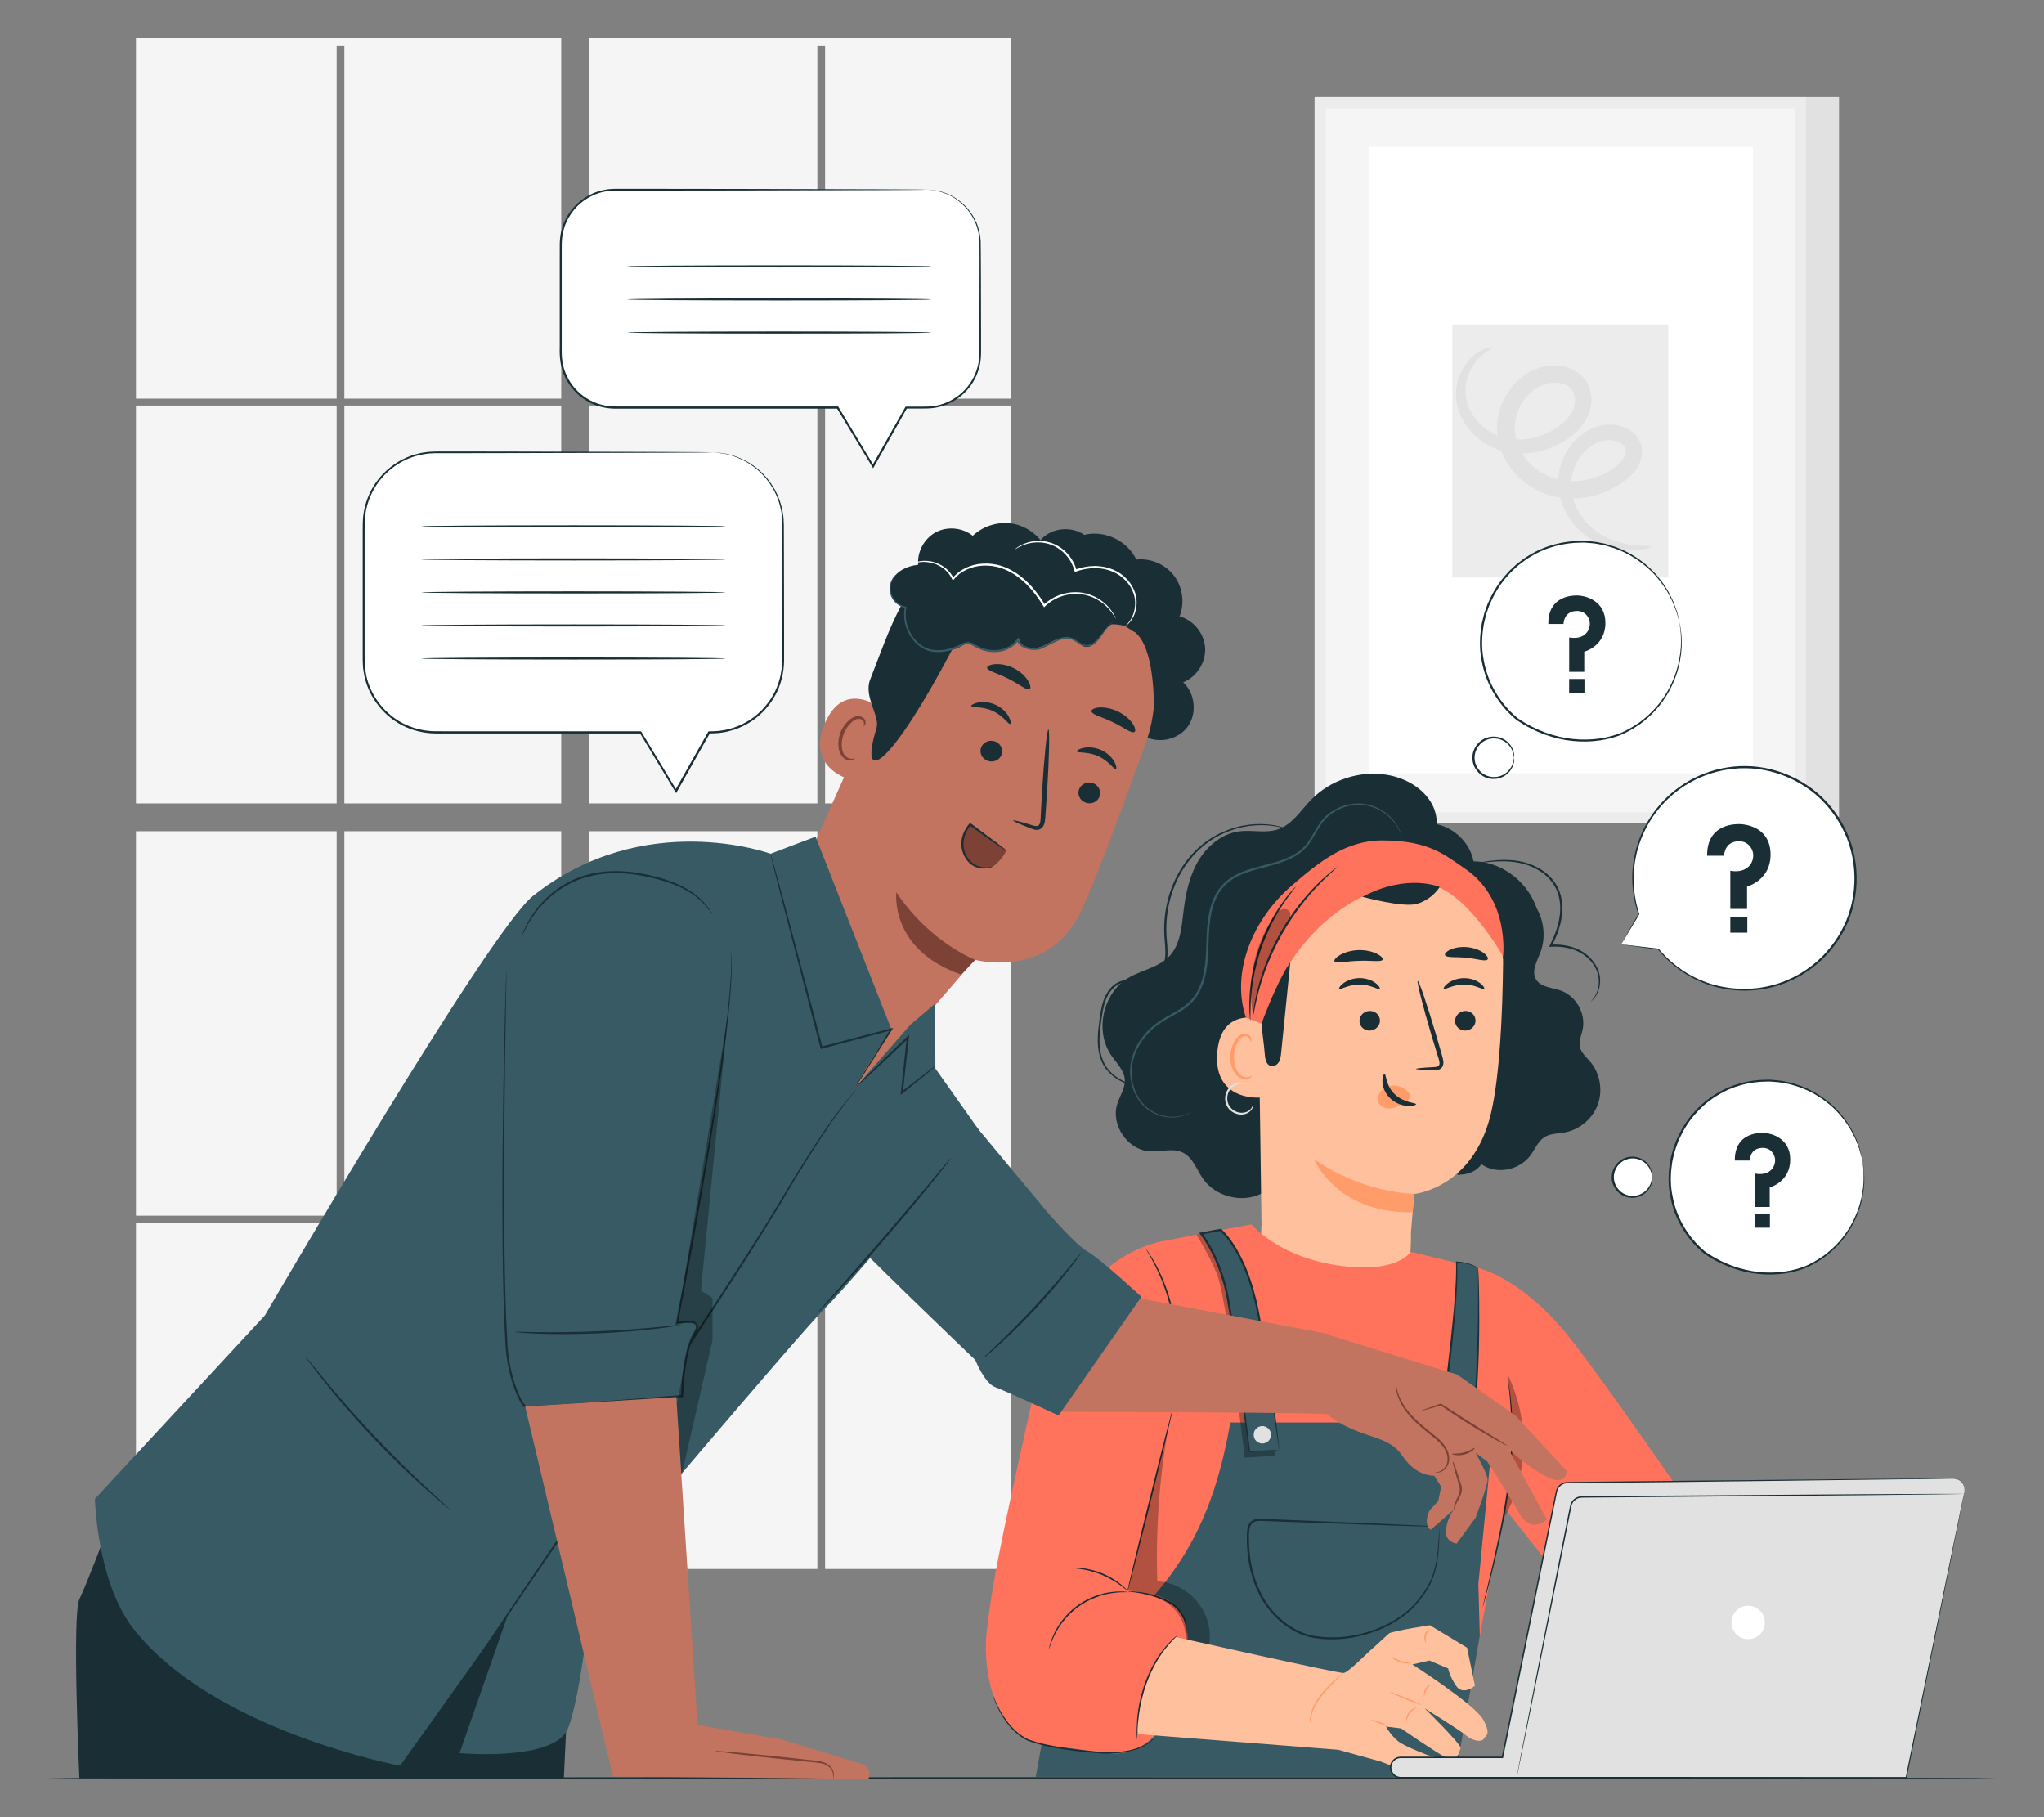 <?xml version="1.0" encoding="UTF-8"?>
<svg id="Layer_2" data-name="Layer 2" xmlns="http://www.w3.org/2000/svg" viewBox="0 0 540 480">
  <rect x="0" y="0" width="540" height="480" fill="#808080" stroke="none"/>
  <defs>
    <style>
      .cls-1 {
        fill: #ff735d;
      }

      .cls-1, .cls-2, .cls-3, .cls-4, .cls-5, .cls-6, .cls-7, .cls-8, .cls-9, .cls-10, .cls-11, .cls-12, .cls-13 {
        stroke-width: 0px;
      }

      .cls-2 {
        fill: #375a64;
      }

      .cls-3 {
        fill: #e1e1e1;
      }

      .cls-4 {
        fill: #ececec;
      }

      .cls-6 {
        fill: #f5f5f5;
      }

      .cls-7 {
        fill: none;
      }

      .cls-8 {
        fill: #1a2e35;
      }

      .cls-9 {
        fill: #fff;
      }

      .cls-14 {
        opacity: .3;
      }

      .cls-10 {
        fill: #ff9c6a;
      }

      .cls-11 {
        fill: #c27460;
      }

      .cls-12 {
        fill: #7c4235;
      }

      .cls-13 {
        fill: #ffc19d;
      }
    </style>
  </defs>
  <g id="Layer_2-2" data-name="Layer 2">
    <g>
      <g>
        <g>
          <rect class="cls-6" x="35.92" y="107.12" width="53.02" height="105.1"/>
          <rect class="cls-6" x="90.98" y="107.12" width="57.29" height="105.1"/>
          <rect class="cls-6" x="90.98" y="219.56" width="57.29" height="101.55"/>
          <polygon class="cls-6" points="155.61 105.3 215.94 105.3 215.94 12.07 217.98 12.07 217.98 105.3 267.08 105.3 267.08 10 155.61 10 155.61 105.3"/>
          <rect class="cls-6" x="217.98" y="107.12" width="49.1" height="105.1"/>
          <rect class="cls-6" x="217.98" y="219.56" width="49.1" height="101.55"/>
          <rect class="cls-6" x="35.92" y="219.56" width="53.02" height="101.55"/>
          <rect class="cls-6" x="155.61" y="219.56" width="60.33" height="101.55"/>
          <rect class="cls-6" x="35.92" y="322.93" width="53.02" height="91.51"/>
          <rect class="cls-6" x="217.98" y="322.93" width="49.1" height="91.51"/>
          <polygon class="cls-6" points="88.94 105.3 88.94 12.07 90.98 12.07 90.98 105.3 148.27 105.3 148.27 10 35.92 10 35.92 105.3 88.94 105.3"/>
          <rect class="cls-6" x="155.61" y="322.93" width="60.33" height="91.51"/>
          <rect class="cls-6" x="90.98" y="322.93" width="57.29" height="91.51"/>
          <rect class="cls-6" x="155.61" y="107.12" width="60.33" height="105.1"/>
        </g>
        <g>
          <rect class="cls-3" x="477.01" y="25.68" width="8.84" height="190.09"/>
          <path class="cls-6" d="M348.89,27.15h126.65c.07,0,.13.06.13.13v188.63c0,.07-.06.13-.13.13h-126.65c-.07,0-.13-.06-.13-.13V27.28c0-.07.06-.13.13-.13Z"/>
          <path class="cls-4" d="M477.01,217.5h-129.59c-.07,0-.13-.06-.13-.13V25.81c0-.07.06-.13.13-.13h129.59c.07,0,.13.06.13.13v191.57c0,.07-.06.13-.13.13ZM350.36,214.56h123.71c.07,0,.13-.06.13-.13V28.75c0-.07-.06-.13-.13-.13h-123.71c-.07,0-.13.06-.13.13v185.68c0,.07.06.13.13.13Z"/>
          <rect class="cls-9" x="361.54" y="38.8" width="101.57" height="165.45" rx=".13" ry=".13"/>
          <rect class="cls-4" x="383.7" y="85.71" width="57.03" height="66.85" rx=".06" ry=".06"/>
          <path class="cls-3" d="M436.21,144.37c.07.21-2.74,1.45-8.1.82-2.64-.36-5.92-1.31-9.1-3.64-3.11-2.33-6.07-6.1-7.07-11.12-1.04-4.99.63-11.21,5.41-15.21,1.19-.99,2.57-1.83,4.1-2.4,1.63-.6,3.39-.8,5.13-.59,1.74.21,3.57.82,5.13,2.24,1.57,1.43,2.43,3.83,2.02,5.98-.37,2.16-1.55,3.82-2.82,5.13-1.31,1.33-2.79,2.32-4.3,3.16-3.07,1.69-6.57,2.76-10.25,2.93-3.66.18-7.53-.58-10.92-2.49-3.36-1.89-6.24-4.75-8.04-8.33-1.82-3.54-2.4-7.83-1.44-11.67.93-3.82,3.1-7.24,6.15-9.61,1.53-1.19,3.26-2.06,5.16-2.6,1.91-.49,3.87-.58,5.81-.18,1.92.4,3.87,1.35,5.27,2.97,1.41,1.61,2.05,3.72,2.07,5.63.03,1.92-.49,3.8-1.37,5.36-.86,1.57-2.03,2.85-3.25,3.91-2.47,2.09-5.24,3.46-8.08,4.29-2.84.82-5.75,1.03-8.5.66-2.74-.39-5.31-1.39-7.4-2.83-4.2-2.85-6.63-7.19-7.07-11.19-.48-4.08,1.02-7.42,2.62-9.59,1.65-2.22,3.54-3.35,4.84-3.87,1.33-.5,2.09-.49,2.12-.36.06.18-.6.48-1.68,1.2-1.06.73-2.55,1.97-3.77,4.05-1.18,2.03-2.16,4.98-1.54,8.2.56,3.2,2.75,6.64,6.28,8.8,3.46,2.2,8.3,2.76,12.96,1.23,2.31-.74,4.61-1.99,6.48-3.67,1.86-1.67,3.13-3.82,3.03-6.08-.06-2.26-1.48-3.85-3.9-4.31-1.18-.23-2.5-.16-3.73.18-1.22.37-2.45.99-3.52,1.84-2.15,1.69-3.78,4.26-4.44,7.07-.67,2.8-.27,5.78,1.09,8.47,1.34,2.69,3.57,4.93,6.14,6.38,2.55,1.45,5.52,2.07,8.44,1.96,2.93-.11,5.8-.93,8.3-2.27,1.27-.68,2.43-1.46,3.31-2.34.9-.88,1.53-1.89,1.68-2.74.16-.86-.1-1.61-.68-2.2-.61-.61-1.65-1.06-2.75-1.21-1.1-.17-2.24-.06-3.23.27-1.09.37-2.11.94-3.01,1.65-1.81,1.42-3.17,3.36-3.93,5.41-.77,2.06-.96,4.19-.66,6.22.6,4.08,2.9,7.45,5.43,9.63,2.58,2.19,5.44,3.31,7.81,3.9,4.82,1.12,7.72.57,7.76.97Z"/>
        </g>
        <path class="cls-8" d="M527.42,469.72c0,.16-115.26.28-257.41.28s-257.43-.13-257.43-.28,115.24-.28,257.43-.28,257.41.13,257.41.28Z"/>
        <g>
          <g>
            <path class="cls-9" d="M428.27,249.47l4.69-7.98c-1.69-4.98-2.07-10.48-.81-15.99,3.62-15.84,19.4-25.74,35.23-22.12,15.84,3.62,25.74,19.4,22.12,35.23-3.62,15.84-19.4,25.74-35.23,22.12-6.61-1.51-12.19-5.15-16.18-10.02v.02s-9.82-1.26-9.82-1.26Z"/>
            <path class="cls-8" d="M428.27,249.47s.19.04.61.1c.44.06,1.06.15,1.86.27,1.69.24,4.16.58,7.35,1.02.07,0,.13-.04.14-.11,0-.02,0-.05-.01-.07,0,0,0,0,0-.02l-.22.13c2.41,2.97,6.21,6.45,11.69,8.7,2.72,1.14,5.86,1.88,9.24,2.11,3.37.23,7.01-.11,10.62-1.22,3.61-1.1,7.18-2.97,10.34-5.62,3.16-2.64,5.88-6.05,7.78-10.03,3.83-7.91,3.97-18.27-.73-26.8-2.34-4.3-5.66-7.98-9.6-10.56-3.92-2.61-8.34-4.21-12.76-4.79-4.43-.57-8.82-.07-12.78,1.21-3.96,1.28-7.48,3.33-10.35,5.83-5.78,5.02-8.88,11.61-9.81,17.42-.99,5.86-.04,10.91,1.2,14.47v-.1c-1.48,2.61-2.64,4.63-3.43,6.02-.37.65-.66,1.16-.86,1.53-.19.34-.27.5-.27.5,0,0,.12-.18.33-.53.22-.37.53-.87.93-1.53.82-1.35,2-3.32,3.53-5.86.02-.03.02-.07.01-.1-1.18-3.56-2.07-8.55-1.05-14.33.96-5.73,4.05-12.2,9.75-17.11,2.84-2.44,6.3-4.45,10.19-5.69,3.88-1.24,8.2-1.72,12.54-1.16,4.33.58,8.68,2.15,12.51,4.72,3.87,2.52,7.11,6.14,9.41,10.35,4.6,8.35,4.48,18.5.73,26.28-1.85,3.91-4.52,7.26-7.61,9.86-3.09,2.6-6.6,4.45-10.14,5.55-3.55,1.1-7.12,1.45-10.45,1.24-3.33-.21-6.43-.92-9.12-2.03-5.43-2.18-9.21-5.58-11.64-8.5-.04-.06-.13-.06-.18-.02-.05.04-.06.1-.04.15,0,0,0,.01,0,.01l.13-.18c-3.16-.37-5.6-.66-7.28-.85-.82-.09-1.45-.16-1.9-.21-.43-.05-.66-.06-.66-.06Z"/>
          </g>
          <g>
            <path class="cls-8" d="M451.01,226.03h4.47s0-3.76,3.9-3.82c2.03-.03,3.08,1.29,3.51,2.31.5,1.18.35,2.53-.32,3.62-.76,1.25-2.42,2.39-5.44,1.86v10.09h4.42v-5.91s6.21-1.6,6.21-8.44-5.87-8.06-8.38-8.06c-1.92,0-8.46.46-8.38,8.36Z"/>
            <rect class="cls-8" x="457.13" y="242.17" width="4.49" height="4.19"/>
          </g>
        </g>
        <g>
          <g>
            <g>
              <path class="cls-9" d="M491.95,306.21c-3.03-15.11-18.12-23.84-32.31-19.76-13.89,4-21.87,19.2-17.25,32.89,1.55,4.59,4.27,8.45,7.71,11.37.13.11.25.2.39.29.01,0,.02.02.03.02,6.02,4.11,13.33,6.1,20.55,5.16,2.42-.32,4.75-.93,6.79-1.9,10.48-4.98,16.37-16.72,14.09-28.09Z"/>
              <path class="cls-8" d="M491.95,306.21s.04.14.09.41c.05.3.13.7.22,1.2.17,1.06.31,2.65.25,4.69-.12,2.04-.48,4.54-1.45,7.29-.97,2.73-2.52,5.74-4.95,8.49-1.21,1.38-2.63,2.69-4.24,3.88-1.65,1.13-3.43,2.24-5.47,2.99-4.07,1.48-8.81,1.9-13.6,1.12-2.39-.41-4.8-1.1-7.13-2.12-1.17-.5-2.32-1.08-3.43-1.74-.56-.32-1.11-.68-1.66-1.04-.56-.36-1.06-.82-1.54-1.27-3.88-3.59-6.78-8.58-7.77-14.12-.57-2.76-.56-5.58-.18-8.28.14-1.36.52-2.67.86-3.98.22-.63.45-1.27.67-1.9.21-.64.54-1.22.8-1.82,1.15-2.38,2.58-4.59,4.33-6.44l.63-.71.7-.64c.47-.42.91-.87,1.4-1.26,1-.75,1.96-1.52,3.03-2.11,4.15-2.56,8.83-3.62,13.13-3.64,1.08-.07,2.14.1,3.18.18,1.04.1,2.03.37,3.02.54.96.29,1.91.54,2.81.87.88.39,1.78.69,2.58,1.13,3.28,1.65,5.88,3.81,7.81,5.98.91,1.14,1.79,2.17,2.41,3.26.71,1.03,1.18,2.07,1.63,2.99.24.45.42.9.56,1.33.15.42.3.82.43,1.19.3.73.41,1.39.55,1.91.12.5.21.89.28,1.19.06.27.08.41.07.41,0,0-.05-.13-.13-.4-.08-.29-.19-.68-.33-1.17-.15-.51-.28-1.16-.6-1.88-.14-.37-.29-.76-.45-1.18-.15-.42-.33-.87-.58-1.31-.46-.9-.94-1.92-1.66-2.93-.62-1.07-1.51-2.08-2.42-3.19-1.93-2.12-4.51-4.23-7.75-5.83-.8-.43-1.68-.71-2.55-1.09-.89-.32-1.83-.56-2.77-.84-.97-.16-1.95-.42-2.97-.51-1.02-.07-2.06-.23-3.12-.16-4.23.04-8.8,1.1-12.86,3.62-1.05.57-1.99,1.34-2.96,2.07-.48.38-.91.82-1.36,1.23l-.68.63-.62.7c-1.71,1.82-3.11,3.98-4.23,6.31-.26.59-.58,1.16-.78,1.79-.22.62-.43,1.24-.65,1.86-.32,1.28-.7,2.56-.83,3.89-.37,2.64-.38,5.4.18,8.09.96,5.42,3.8,10.3,7.59,13.82.48.44.94.88,1.47,1.21.54.35,1.07.7,1.63,1.02,1.1.65,2.22,1.23,3.37,1.72,2.29,1.01,4.65,1.69,7,2.1,4.7.78,9.37.38,13.36-1.05,1.99-.72,3.75-1.81,5.38-2.91,1.59-1.16,3-2.44,4.2-3.79,2.42-2.7,3.96-5.65,4.95-8.34.99-2.7,1.37-5.18,1.52-7.2.09-2.03,0-3.6-.14-4.66-.07-.51-.12-.91-.16-1.21-.03-.27-.05-.41-.04-.42Z"/>
            </g>
            <g>
              <path class="cls-8" d="M458.33,306.54h3.91s0-3.28,3.41-3.34c1.77-.03,2.69,1.13,3.06,2.02.43,1.03.3,2.21-.28,3.16-.66,1.09-2.12,2.09-4.75,1.62v8.81h3.86v-5.16s5.42-1.4,5.42-7.37c0-5.71-5.12-7.04-7.32-7.04-1.68,0-7.39.41-7.32,7.3Z"/>
              <rect class="cls-8" x="463.67" y="320.63" width="3.92" height="3.66"/>
            </g>
          </g>
          <g>
            <path class="cls-9" d="M436.49,310.93c0,2.87-2.33,5.2-5.2,5.2s-5.2-2.33-5.2-5.2,2.33-5.2,5.2-5.2,5.2,2.33,5.2,5.2Z"/>
            <path class="cls-8" d="M436.49,310.93c-.06,0-.05-.46-.27-1.24-.22-.77-.75-1.88-1.91-2.73-1.12-.85-2.95-1.33-4.71-.66-1.75.61-3.25,2.47-3.24,4.64-.02,2.17,1.49,4.03,3.24,4.64,1.76.66,3.59.19,4.71-.66,1.16-.85,1.69-1.97,1.91-2.73.22-.78.21-1.25.27-1.24.02,0,.03.11.04.34.01.22,0,.55-.1.96-.16.81-.66,2.03-1.88,3-1.17.96-3.17,1.54-5.13.84-1.95-.64-3.65-2.71-3.62-5.13-.02-2.42,1.68-4.49,3.62-5.13,1.96-.7,3.96-.13,5.13.84,1.22.96,1.72,2.18,1.88,3,.09.41.11.74.1.96,0,.22-.02.34-.04.34Z"/>
          </g>
        </g>
        <g>
          <g>
            <g>
              <path class="cls-9" d="M443.71,164.47c-3.13-15.58-18.69-24.58-33.31-20.37-14.32,4.12-22.55,19.79-17.79,33.91,1.59,4.73,4.4,8.71,7.95,11.72.13.11.26.21.4.3.01,0,.02.02.04.02,6.2,4.23,13.74,6.29,21.19,5.32,2.5-.33,4.9-.96,7-1.96,10.8-5.14,16.88-17.23,14.52-28.96Z"/>
              <path class="cls-8" d="M443.71,164.47s.04.14.09.42c.05.31.13.72.22,1.24.18,1.09.31,2.73.25,4.84-.13,2.1-.49,4.68-1.49,7.51-1,2.82-2.6,5.92-5.1,8.76-1.24,1.43-2.71,2.77-4.37,4-1.7,1.16-3.54,2.31-5.64,3.09-4.2,1.52-9.08,1.95-14.02,1.15-2.47-.42-4.95-1.13-7.35-2.18-1.2-.52-2.39-1.12-3.54-1.8-.58-.33-1.14-.7-1.71-1.07-.58-.37-1.09-.85-1.59-1.3-4-3.7-6.99-8.84-8.01-14.55-.58-2.84-.57-5.75-.18-8.53.15-1.41.54-2.75.88-4.1.23-.65.46-1.31.69-1.96.21-.66.56-1.25.83-1.88,1.19-2.45,2.66-4.73,4.47-6.63l.65-.73.72-.66c.48-.43.93-.9,1.44-1.29,1.03-.77,2.02-1.57,3.12-2.17,4.28-2.64,9.1-3.74,13.53-3.76,1.12-.07,2.2.11,3.27.18,1.07.11,2.09.38,3.11.55.99.3,1.97.56,2.9.9.9.4,1.83.71,2.66,1.16,3.38,1.7,6.06,3.92,8.05,6.16.93,1.17,1.84,2.24,2.48,3.36.73,1.06,1.22,2.13,1.68,3.08.25.47.43.93.58,1.37.16.44.31.85.45,1.23.31.75.43,1.43.56,1.97.12.52.21.92.29,1.23.06.28.09.42.08.42s-.06-.14-.13-.41c-.08-.3-.2-.7-.34-1.21-.15-.53-.29-1.2-.61-1.94-.15-.38-.3-.78-.47-1.21-.15-.44-.35-.89-.6-1.35-.47-.93-.97-1.98-1.71-3.03-.64-1.1-1.56-2.14-2.49-3.29-1.99-2.19-4.65-4.36-7.99-6.01-.82-.44-1.73-.74-2.63-1.13-.92-.33-1.88-.58-2.86-.87-1-.17-2.01-.43-3.06-.53-1.05-.07-2.12-.24-3.22-.17-4.36.04-9.08,1.13-13.27,3.73-1.08.59-2.05,1.38-3.05,2.14-.49.39-.93.85-1.41,1.27l-.7.65-.64.72c-1.77,1.87-3.21,4.11-4.37,6.51-.26.61-.6,1.2-.81,1.84-.22.64-.45,1.27-.67,1.92-.33,1.32-.72,2.64-.86,4.01-.38,2.73-.39,5.57.18,8.35,1,5.59,3.91,10.62,7.83,14.25.5.46.97.9,1.52,1.25.55.37,1.11.73,1.68,1.05,1.13.67,2.29,1.26,3.48,1.77,2.36,1.04,4.8,1.74,7.22,2.16,4.85.8,9.66.39,13.77-1.08,2.05-.75,3.87-1.87,5.55-3,1.64-1.2,3.09-2.51,4.33-3.91,2.49-2.78,4.09-5.83,5.11-8.6,1.02-2.79,1.41-5.34,1.57-7.42.09-2.09,0-3.72-.15-4.81-.07-.53-.12-.94-.17-1.24-.03-.28-.05-.43-.04-.43Z"/>
            </g>
            <g>
              <path class="cls-8" d="M409.04,164.82h4.03s0-3.38,3.52-3.44c1.83-.03,2.77,1.16,3.16,2.08.45,1.06.31,2.28-.29,3.26-.68,1.13-2.18,2.15-4.9,1.67v9.08h3.98v-5.32s5.59-1.44,5.59-7.6c0-5.89-5.28-7.26-7.54-7.26-1.73,0-7.62.42-7.54,7.52Z"/>
              <rect class="cls-8" x="414.55" y="179.34" width="4.04" height="3.78"/>
            </g>
          </g>
          <g>
            <path class="cls-9" d="M400,200.15c0,2.96-2.4,5.36-5.36,5.36s-5.36-2.4-5.36-5.36,2.4-5.36,5.36-5.36,5.36,2.4,5.36,5.36Z"/>
            <path class="cls-8" d="M400,200.15c-.06,0-.05-.48-.27-1.28-.22-.79-.77-1.94-1.96-2.82-1.15-.88-3.04-1.37-4.86-.69-1.81.63-3.36,2.55-3.34,4.79-.02,2.24,1.54,4.17,3.34,4.79,1.82.68,3.71.19,4.86-.69,1.19-.88,1.74-2.03,1.96-2.82.23-.8.22-1.28.27-1.28.02,0,.03.12.04.35.01.23-.01.57-.1.99-.17.84-.68,2.09-1.94,3.09-1.21.99-3.26,1.59-5.28.86-2-.66-3.75-2.79-3.73-5.28-.02-2.49,1.73-4.62,3.73-5.28,2.02-.72,4.07-.13,5.28.86,1.25.99,1.77,2.25,1.94,3.09.09.43.11.76.1.99,0,.23-.02.35-.04.35Z"/>
          </g>
        </g>
        <g>
          <g>
            <path class="cls-9" d="M187.91,119.5h-72.82c-10.5,0-19.01,8.51-19.01,19.01v35.96c0,10.5,8.51,19.01,19.01,19.01h54.16l9.35,15.51,8.75-15.51h.55c10.5,0,19.01-8.51,19.01-19.01v-35.96c0-10.5-8.51-19.01-19.01-19.01Z"/>
            <path class="cls-8" d="M187.91,119.5s.15,0,.45,0c.31.01.76.03,1.33.05.58.05,1.31.17,2.16.3.84.21,1.83.42,2.89.85,2.11.81,4.66,2.18,6.95,4.57,1.16,1.17,2.2,2.63,3.13,4.28.9,1.67,1.57,3.59,1.95,5.68.42,2.1.29,4.35.32,6.67,0,2.33,0,4.77.02,7.3,0,5.08.02,10.56.03,16.42,0,2.93,0,5.95,0,9.06-.06,3.13-.83,6.38-2.49,9.26-.81,1.45-1.85,2.78-3.02,4.02-1.22,1.17-2.54,2.31-4.07,3.15-1.5.87-3.14,1.58-4.87,1.99-.85.26-1.75.36-2.63.5-.89.07-1.81.13-2.7.13l.22-.13c-2.76,4.9-5.71,10.13-8.74,15.52l-.22.39-.23-.39c-2.96-4.9-6.13-10.15-9.36-15.51l.23.13c-14.25,0-29.51,0-45.24,0-3.06,0-6.11,0-9.13-.01-3.07-.05-6.1-.82-8.78-2.22-5.36-2.83-9.18-8.2-10.03-14.02l-.16-1.09-.06-1.09c-.05-.73-.04-1.45-.04-2.16,0-1.43,0-2.85,0-4.27,0-2.83,0-5.64,0-8.42,0-5.56,0-10.99,0-16.3,0-1.33,0-2.64,0-3.95-.01-1.3.01-2.62.14-3.93.3-2.6,1.14-5.1,2.4-7.31,2.53-4.44,6.76-7.63,11.34-8.94.58-.14,1.15-.32,1.73-.42.59-.09,1.17-.17,1.75-.26,1.17-.07,2.33-.11,3.47-.09,2.28,0,4.51,0,6.7,0,4.38,0,8.58.01,12.6.02,16.04.04,29.02.07,38.01.09,4.48.02,7.96.04,10.34.05,1.17.01,2.07.02,2.69.03.61,0,.92.03.92.03,0,0-.31.02-.92.03-.62,0-1.52.02-2.69.03-2.38.01-5.86.03-10.34.05-8.99.02-21.97.05-38.01.09-4.01,0-8.22.01-12.6.02-2.19,0-4.42,0-6.7,0-.57,0-1.14,0-1.71,0-.57.03-1.14.06-1.71.09-.57.08-1.13.17-1.71.26-.57.1-1.12.28-1.69.41-4.47,1.29-8.59,4.41-11.04,8.74-1.23,2.15-2.04,4.59-2.33,7.12-.12,1.27-.15,2.55-.13,3.87,0,1.31,0,2.63,0,3.95,0,5.31,0,10.74,0,16.3,0,2.78,0,5.58,0,8.42,0,1.42,0,2.84,0,4.27,0,.72,0,1.43.04,2.14l.05,1.06.16,1.05c.82,5.65,4.54,10.86,9.74,13.61,2.6,1.36,5.54,2.11,8.52,2.16,3.02,0,6.07,0,9.13.01,15.74,0,30.99,0,45.24,0h.15l.08.13c3.23,5.36,6.39,10.61,9.35,15.52h-.46c3.04-5.37,6-10.6,8.76-15.5l.07-.13h.15c.9,0,1.77-.05,2.64-.12.86-.14,1.73-.23,2.57-.48,1.69-.4,3.28-1.09,4.75-1.93,1.5-.81,2.78-1.92,3.97-3.06,1.14-1.2,2.16-2.5,2.95-3.91,1.62-2.81,2.38-5.97,2.45-9.04,0-3.11.02-6.12.02-9.05,0-5.85.02-11.34.03-16.42,0-2.54.01-4.97.02-7.3-.02-2.33.12-4.56-.28-6.62-.36-2.06-1.01-3.96-1.89-5.61-.9-1.63-1.92-3.08-3.06-4.25-2.25-2.38-4.76-3.76-6.84-4.58-1.05-.43-2.02-.66-2.86-.88-.85-.15-1.57-.27-2.15-.34-.57-.04-1.01-.07-1.33-.09-.3-.02-.45-.04-.45-.04Z"/>
          </g>
          <path class="cls-8" d="M191.69,139.03c0,.16-18.01.28-40.22.28s-40.22-.13-40.22-.28,18-.28,40.22-.28,40.22.13,40.22.28Z"/>
          <path class="cls-8" d="M191.69,147.76c0,.16-18.01.28-40.22.28s-40.22-.13-40.22-.28,18-.28,40.22-.28,40.22.13,40.22.28Z"/>
          <path class="cls-8" d="M191.69,156.48c0,.16-18.01.28-40.22.28s-40.22-.13-40.22-.28,18-.28,40.22-.28,40.22.13,40.22.28Z"/>
          <path class="cls-8" d="M191.69,165.21c0,.16-18.01.28-40.22.28s-40.22-.13-40.22-.28,18-.28,40.22-.28,40.22.13,40.22.28Z"/>
          <path class="cls-8" d="M191.69,173.94c0,.16-18.01.28-40.22.28s-40.22-.13-40.22-.28,18-.28,40.22-.28,40.22.13,40.22.28Z"/>
        </g>
        <g>
          <g>
            <path class="cls-9" d="M244.65,50.1h-82.18c-7.91,0-14.33,6.42-14.33,14.33v28.9c0,7.91,6.42,14.33,14.33,14.33h58.84l9.35,15.51,8.75-15.51h5.23c7.91,0,14.33-6.42,14.33-14.33v-28.9c0-7.91-6.42-14.33-14.33-14.33Z"/>
            <path class="cls-8" d="M244.65,50.1s.49,0,1.45.04c.94.13,2.38.28,4.1,1,1.72.69,3.71,1.96,5.49,4,.86,1.04,1.66,2.27,2.29,3.69.6,1.43,1,3.06,1.1,4.8.1,6.93.06,15.32.1,24.98,0,1.21,0,2.43,0,3.68.02,1.24-.03,2.54-.26,3.82-.5,2.55-1.69,5.07-3.57,7.08-.93,1.02-2.01,1.92-3.23,2.63-1.21.73-2.53,1.31-3.94,1.64-.69.21-1.42.27-2.15.38-.73.04-1.47.09-2.19.07-1.46,0-2.93,0-4.42,0l.21-.12c-2.77,4.91-5.7,10.13-8.74,15.52l-.22.38-.23-.38c-2.97-4.91-6.12-10.14-9.36-15.5l.23.13c-15.52,0-32.4,0-49.92.01-2.85,0-5.68,0-8.49,0-2.85.05-5.73-.69-8.12-2.21-2.41-1.48-4.35-3.68-5.52-6.2-1.26-2.5-1.48-5.39-1.39-8.04,0-5.37,0-10.65,0-15.81,0-2.58,0-5.14,0-7.67,0-1.26,0-2.52.01-3.77.04-1.27.18-2.54.54-3.74.64-2.44,2.01-4.6,3.71-6.36,1.75-1.71,3.87-3,6.15-3.67,1.15-.31,2.31-.56,3.48-.58,1.17-.07,2.3-.02,3.44-.03,2.27,0,4.5,0,6.69,0,8.78.01,16.95.02,24.42.03,14.92.04,26.99.07,35.36.09,4.16.02,7.4.04,9.61.05,1.09.01,1.92.02,2.5.03.56,0,.85.03.85.03,0,0-.29.02-.85.03-.58,0-1.41.02-2.5.03-2.21.01-5.45.03-9.61.05-8.37.02-20.44.05-35.36.09-7.47.01-15.64.02-24.42.03-2.19,0-4.43,0-6.69,0-2.27,0-4.57-.09-6.78.6-2.2.66-4.25,1.9-5.93,3.56-1.63,1.7-2.95,3.79-3.56,6.14-.7,2.33-.5,4.84-.53,7.37,0,2.53,0,5.08,0,7.67,0,5.17,0,10.44,0,15.81,0,1.35-.04,2.69.18,3.99.18,1.32.59,2.6,1.16,3.81,1.13,2.43,2.99,4.54,5.31,5.96,2.3,1.46,5.05,2.17,7.82,2.12,2.81,0,5.64,0,8.49,0,17.52,0,34.4,0,49.92.01h.15l.08.13c3.23,5.37,6.39,10.6,9.34,15.52h-.44c3.05-5.38,5.99-10.59,8.77-15.5l.07-.12h.14c1.49,0,2.96,0,4.42,0,.73.02,1.44-.03,2.15-.06.7-.1,1.41-.16,2.08-.36,1.37-.32,2.65-.87,3.82-1.58,1.18-.69,2.23-1.56,3.13-2.55,1.83-1.95,2.99-4.39,3.49-6.86.23-1.25.28-2.48.27-3.74,0-1.25,0-2.47,0-3.68,0-9.65.08-18.07.02-24.96-.09-1.71-.47-3.3-1.05-4.72-.6-1.4-1.38-2.62-2.22-3.65-1.74-2.03-3.69-3.3-5.38-4-3.44-1.38-5.52-1.06-5.49-1.17Z"/>
          </g>
          <path class="cls-8" d="M246.09,70.36c0,.16-18.01.28-40.22.28s-40.22-.13-40.22-.28,18-.28,40.22-.28,40.22.13,40.22.28Z"/>
          <path class="cls-8" d="M246.09,79.09c0,.16-18.01.28-40.22.28s-40.22-.13-40.22-.28,18-.28,40.22-.28,40.22.13,40.22.28Z"/>
          <path class="cls-8" d="M246.09,87.82c0,.16-18.01.28-40.22.28s-40.22-.13-40.22-.28,18-.28,40.22-.28,40.22.13,40.22.28Z"/>
        </g>
        <g>
          <g>
            <g>
              <path class="cls-8" d="M420.1,280.43c-1.04-1.23-2.39-2.35-2.72-3.93-.32-1.52.41-3.03.73-4.54.91-4.22-1.74-8.91-5.82-10.31-2.35-.81-5.36-.88-6.55-3.05-1.17-2.14.31-4.67,1.19-6.95,1.45-3.77,1.06-8.17-.93-11.68-.28-.8-.61-1.59-1-2.35-3.07-6.05-9.31-10.07-15.71-10.11-.96-4.96-5.08-8.79-9.69-9.79,0-1.76-.37-3.53-1.17-5.09-2.3-4.47-7.17-7.18-12.13-7.98-7.18-1.16-14.85,1.39-19.92,6.6-2.74,2.82-4.95,6.49-8.66,7.79-3.26,1.14-6.87.11-10.29.55-4.59.59-8.53,3.86-10.88,7.84-2.35,3.99-3.32,8.63-3.87,13.23-.5,4.22-.83,8.85-3.76,11.93-2.85,3-7.36,3.64-10.91,5.77-6.68,4.02-8.84,13.97-4.44,20.4,1.41,2.05,3.42,3.93,3.59,6.41.15,2.26-1.31,4.28-2,6.44-1.76,5.57,2.79,12.19,8.63,12.52,2.94.17,6.1-.98,8.74.34,2.62,1.31,3.6,4.47,5.27,6.87,3.3,4.73,10.2,6.51,15.37,3.97,2.17-1.06,4.21-2.82,6.62-2.65,2.4.16,4.29,2.21,6.66,2.67,3.09.6,6.03-1.68,7.87-4.24,1.84-2.56,3.12-5.57,5.48-7.67,3.08-2.74,7.41-3.42,11.32-4.76,5.6-1.93,10.57-5.51,14.32-10.08l-.38,21.73c3.22,0,5.11-1.13,6.31-2.79.67.45,1.39.83,2.16,1.09,3.8,1.26,8.33-.16,10.74-3.36,1.26-1.67,2.03-3.81,3.81-4.91,1.55-.95,3.5-.88,5.29-1.21,3.94-.72,7.4-3.64,8.76-7.41,1.36-3.77.56-8.23-2.02-11.29Z"/>
              <g>
                <g>
                  <path class="cls-13" d="M347.15,229.66h0c-4.5,2.84-14.72,15.33-14.92,19.01l1.05,74.74c-.17,5.62-1.13,10.45,2.16,15.01h0c9.11,10.89,30.2,12.22,35.02,3.26.37-.69.64-1.3.77-1.8.15-.74.37-1.22.42-1.84,1.31-6.33,1.1-12.42,1.1-12.42.63-7.31.85-10.3.85-10.24,0,0,15.61-1.42,20.3-21.3,2.33-9.89,3.05-26.34,3.2-39.81.03-2.27-.56-4.92-1.6-7.71-5.8-15.51-19.12-23.04-35.14-21.66-4.01.34-10.16,2.14-13.2,4.78Z"/>
                  <g>
                    <path class="cls-8" d="M374.11,282.35c0-.16,1.75-.33,4.57-.48.71-.02,1.4-.11,1.55-.59.21-.5-.03-1.29-.32-2.14-.54-1.77-1.1-3.62-1.7-5.56-2.34-7.9-3.98-14.38-3.66-14.47.32-.09,2.48,6.24,4.82,14.15.56,1.95,1.1,3.8,1.61,5.58.21.83.6,1.77.16,2.81-.23.52-.78.86-1.24.95-.47.1-.86.08-1.22.08-2.83-.06-4.57-.17-4.57-.33Z"/>
                    <path class="cls-10" d="M373.59,315.36s-13.6-.13-26.42-9.19c0,0,5.74,14.43,26.02,14.04l.39-4.86Z"/>
                    <path class="cls-10" d="M372.44,288.96c-.9-1.39-2.6-2.25-4.35-2.19-1.21.04-2.48.53-3.28,1.46-.81.93-1.06,2.31-.47,3.29.67,1.11,2.22,1.47,3.57,1.19,1.35-.28,2.56-1.07,3.71-1.85.32-.22.64-.45.85-.76.21-.32.28-.74.07-1.03"/>
                    <path class="cls-8" d="M365.79,283.67c.45,0,.24,3.02,2.66,5.35,2.42,2.34,5.65,2.24,5.65,2.66.03.19-.76.53-2.12.47-1.33-.05-3.24-.62-4.73-2.05-1.48-1.43-2.02-3.23-2.03-4.47-.02-1.27.37-1.99.57-1.96Z"/>
                  </g>
                  <path class="cls-8" d="M365.29,253.48c-.33.73-3.08.17-6.36.32-3.29.08-5.99.84-6.37.13-.17-.34.34-1.01,1.46-1.67,1.11-.65,2.84-1.22,4.81-1.29,1.97-.07,3.74.37,4.89.95,1.16.57,1.72,1.21,1.57,1.56Z"/>
                  <path class="cls-8" d="M392.98,253.47c-.63.59-2.86-.24-5.6-.47-2.73-.31-5.1.05-5.59-.65-.21-.34.2-.94,1.26-1.46,1.04-.52,2.75-.88,4.64-.7,1.88.19,3.47.88,4.38,1.6.92.72,1.19,1.39.91,1.68Z"/>
                  <path class="cls-13" d="M336.27,274.65c.11-1.5-1.36-5.16-2.83-5.5-3.91-.91-11.05-1.12-11.86,8.91-1.11,13.71,12.89,12,12.94,11.61.04-.31,1.37-9.84,1.75-15.02Z"/>
                  <path class="cls-10" d="M330.75,284.13c-.06-.05-.25.15-.67.3-.41.15-1.1.22-1.79-.11-1.41-.65-2.44-3.05-2.31-5.52.07-1.25.42-2.42.95-3.37.5-.97,1.21-1.62,1.95-1.69.74-.11,1.22.37,1.36.77.15.4.04.67.11.69.04.04.31-.21.25-.78-.03-.28-.17-.61-.47-.9-.31-.29-.78-.47-1.29-.46-1.06-.01-2.09.88-2.67,1.92-.63,1.04-1.06,2.35-1.14,3.76-.14,2.77,1.07,5.47,3.01,6.2.94.33,1.77.1,2.21-.19.45-.3.55-.61.5-.63Z"/>
                </g>
                <g>
                  <path class="cls-2" d="M330.76,248.66c0-.69-.25.64,0,0h0Z"/>
                  <path class="cls-1" d="M386.98,229.42c-5.1-3.44-9.3-7.41-21.76-7.43-9.62-.01-16.67,5.58-24.25,12.2-9.74,8.5-15.91,22.34-11.81,34.6h0l4.09,1.6,3.89-9.4c6.7-14.57,20.63-26.83,35.66-27.55,1.51-.07,2.91-.06,4.16.07,9.94,1,20.13,19.1,20.13,19.1,0,0,1.85-15.13-10.11-23.19Z"/>
                </g>
              </g>
              <path class="cls-8" d="M333.27,270.32c.22,2.85.66,5.42.88,8.26.09,1.2.4,2.67,1.56,3,.83.23,1.71-.32,2.15-1.06.44-.74.53-1.63.61-2.48.85-8.63,1.57-15.2,2.41-23.83-2.49,3.46-5.04,9.41-7.61,16.11Z"/>
              <path class="cls-3" d="M331,291.94s.08.27-.1.73c-.17.45-.64,1.03-1.43,1.41-.78.38-1.89.47-2.98.08-1.07-.38-2.15-1.26-2.59-2.55-.44-1.27-.24-2.63.35-3.63.59-1.01,1.54-1.59,2.35-1.83.82-.25,1.53-.2,1.99-.1.46.1.69.24.68.27,0,.11-1.04-.33-2.54.21-.73.27-1.54.82-2.02,1.71-.49.88-.65,2.08-.27,3.18.37,1.1,1.3,1.89,2.24,2.25.95.37,1.93.33,2.63.04.72-.29,1.18-.76,1.39-1.14.22-.38.25-.64.3-.63Z"/>
              <path class="cls-8" d="M359.91,236.87s10.84,2.99,14.51,1.86c4.13-1.28,5.93-4.44,5.93-4.44,0,0-8.42-3.72-20.44,2.59Z"/>
              <path class="cls-8" d="M420.08,264.71s.51-.41,1.14-1.38c.63-.95,1.33-2.6,1.15-4.71-.14-2.09-1.4-4.52-3.7-6.22-2.28-1.72-5.55-2.54-8.95-2.31l-.47.03.21-.43c1.1-2.24,2.13-4.72,2.55-7.42.33-2.15.22-4.32-.42-6.26-.63-1.94-1.84-3.57-3.26-4.8-2.89-2.47-6.36-3.37-9.19-3.61-2.87-.25-5.21.02-6.82.2-.75.09-1.37.17-1.85.23-.42.05-.65.07-.65.06,0-.02.21-.08.63-.17.42-.09,1.04-.21,1.84-.34,1.6-.24,3.96-.57,6.88-.38,2.89.2,6.48,1.07,9.5,3.61,1.49,1.26,2.78,2.98,3.45,5.02.68,2.03.79,4.3.45,6.52-.43,2.79-1.49,5.32-2.62,7.58l-.26-.4c3.51-.23,6.9.64,9.27,2.47,2.38,1.8,3.66,4.38,3.76,6.57.13,2.21-.65,3.9-1.35,4.84-.71.97-1.3,1.28-1.3,1.28Z"/>
              <path class="cls-8" d="M307.51,287.84s-.1.01-.3,0c-.23,0-.52-.02-.87-.03-.77-.04-1.9-.1-3.34-.27-1.44-.18-3.23-.46-5.19-1.19-1.93-.74-4.11-1.96-5.7-4.11-1.6-2.16-2.2-5.16-2.08-8.23.05-1.54.23-3.13.46-4.74.23-1.61.46-3.3,1.03-4.96.57-1.65,1.55-3.29,3.09-4.38,1.56-1.15,3.61-1.22,5.45-1.19,1.84.02,3.82.07,5.33-1.02,1.49-1.08,2.25-3.01,2.43-4.91.19-1.94-.12-3.88-.22-5.83-.11-1.95-.01-3.88.24-5.75.5-3.75,1.67-7.26,3.33-10.3,1.65-3.05,3.79-5.64,6.17-7.62,2.37-1.99,4.95-3.35,7.42-4.22,4.96-1.79,9.37-1.59,12.21-1.04,2.87.59,4.31,1.38,4.31,1.38,0,0-.1-.02-.29-.08-.22-.07-.49-.17-.82-.28-.72-.24-1.81-.56-3.23-.81-2.82-.48-7.17-.61-12.04,1.2-2.42.88-4.95,2.24-7.25,4.21-2.31,1.95-4.4,4.5-6.01,7.51-1.62,3-2.76,6.45-3.24,10.13-.24,1.84-.34,3.73-.23,5.64.1,1.91.41,3.88.22,5.91-.19,2-.98,4.08-2.66,5.31-.84.59-1.83.92-2.8,1.03-.97.12-1.93.1-2.87.09-1.85-.03-3.72.04-5.13,1.08-1.42.99-2.36,2.53-2.91,4.1-.56,1.59-.79,3.25-1.03,4.86-.24,1.61-.43,3.17-.49,4.69-.14,3.01.42,5.9,1.93,7.98,1.5,2.08,3.6,3.3,5.49,4.05,1.91.74,3.67,1.05,5.1,1.27,1.44.2,2.56.3,3.32.37.35.04.64.07.87.09.2.02.29.04.29.05Z"/>
              <path class="cls-8" d="M342.34,234.19s-.29.46-.88,1.23c-.3.38-.67.85-1.06,1.41-.4.56-.88,1.18-1.34,1.91-.97,1.43-2.02,3.2-3.07,5.23-1.02,2.04-2.03,4.34-2.89,6.84-.84,2.5-1.44,4.94-1.87,7.18-.4,2.25-.65,4.29-.75,6.02-.08.86-.08,1.64-.1,2.33-.03.69-.03,1.28-.02,1.76,0,.97,0,1.51-.05,1.51-.04,0-.1-.53-.17-1.5-.04-.49-.08-1.08-.08-1.77,0-.69-.04-1.48.02-2.35.05-1.74.26-3.81.63-6.09.41-2.27,1-4.75,1.84-7.27.87-2.52,1.9-4.84,2.96-6.89,1.09-2.04,2.18-3.81,3.2-5.22.48-.73.99-1.33,1.41-1.88.42-.55.81-1,1.14-1.36.65-.73,1.02-1.11,1.05-1.09Z"/>
              <path class="cls-8" d="M353.31,229s-.45.48-1.32,1.26c-.44.39-.97.87-1.56,1.45-.59.58-1.3,1.22-2,1.99-1.46,1.49-3.1,3.38-4.79,5.56-1.66,2.21-3.37,4.72-4.95,7.49-1.56,2.78-2.83,5.55-3.86,8.11-.99,2.58-1.76,4.95-2.29,6.98-.3,1-.48,1.93-.67,2.74-.2.81-.34,1.51-.44,2.09-.22,1.15-.36,1.79-.4,1.78-.04,0,.03-.65.18-1.82.07-.58.17-1.3.35-2.12.17-.82.32-1.76.6-2.78.48-2.05,1.21-4.45,2.19-7.07,1.01-2.6,2.28-5.39,3.85-8.2,1.59-2.8,3.33-5.33,5.03-7.53,1.73-2.18,3.41-4.06,4.92-5.52.73-.76,1.45-1.38,2.07-1.94.61-.57,1.17-1.03,1.63-1.39.92-.73,1.44-1.13,1.46-1.1Z"/>
              <path class="cls-2" d="M314.86,293.6s-.09.08-.3.21c-.2.14-.51.32-.93.52-.85.4-2.2.86-4.01.86-1.78,0-4.05-.46-6.17-1.94-2.12-1.45-3.88-4.03-4.58-7.19-.34-1.58-.43-3.29-.16-5.04.28-1.74.89-3.51,1.83-5.15.94-1.65,2.19-3.19,3.7-4.53,1.5-1.36,3.31-2.43,5.15-3.43,1.83-1.02,3.73-2.06,5.2-3.65,1.49-1.56,2.47-3.61,3.07-5.77.59-2.18.85-4.49.96-6.84.12-2.35.11-4.76.35-7.19.22-2.43.68-4.85,1.63-7.07.91-2.23,2.51-4.15,4.45-5.45,1.94-1.32,4.12-2.08,6.24-2.69,2.13-.61,4.23-1.07,6.23-1.7,1.99-.62,3.89-1.39,5.47-2.55.39-.29.79-.57,1.12-.93.35-.33.7-.66.99-1.03.6-.74,1.1-1.53,1.57-2.34.94-1.6,1.81-3.23,3.03-4.53,1.21-1.3,2.65-2.25,4.13-2.9,2.98-1.28,6.09-1.31,8.52-.51,2.45.78,4.24,2.21,5.44,3.53,1.21,1.34,1.84,2.6,2.2,3.47.36.87.44,1.36.44,1.36-.04.01-.15-.47-.54-1.32-.39-.84-1.04-2.08-2.26-3.36-1.2-1.28-2.97-2.64-5.37-3.37-2.37-.75-5.39-.69-8.26.58-1.43.64-2.81,1.58-3.97,2.83-1.16,1.25-2,2.85-2.94,4.48-.47.81-.98,1.63-1.6,2.4-.3.39-.67.73-1.03,1.08-.34.37-.75.67-1.16.97-1.64,1.21-3.59,2.01-5.61,2.65-2.02.64-4.13,1.11-6.24,1.72-2.1.61-4.22,1.37-6.08,2.63-1.86,1.25-3.37,3.06-4.25,5.22-.91,2.14-1.36,4.5-1.58,6.9-.24,2.4-.23,4.8-.35,7.17-.12,2.37-.38,4.72-.99,6.96-.62,2.23-1.65,4.36-3.22,6-1.55,1.66-3.51,2.72-5.34,3.74-1.85,1-3.61,2.03-5.07,3.35-1.48,1.3-2.7,2.8-3.62,4.39-.93,1.59-1.53,3.3-1.81,4.98-.27,1.69-.2,3.36.12,4.89.65,3.07,2.34,5.58,4.37,7.01,2.04,1.46,4.24,1.94,5.99,1.98,1.77.03,3.11-.39,3.96-.75.86-.36,1.25-.67,1.28-.63Z"/>
            </g>
            <path class="cls-8" d="M389.82,269.48c.05,1.43-1.11,2.66-2.61,2.74-1.49.08-2.74-1.01-2.8-2.44-.05-1.43,1.11-2.66,2.6-2.74,1.49-.08,2.75,1.01,2.8,2.44Z"/>
            <path class="cls-8" d="M392.11,261.21c-.34.35-2.39-1.16-5.31-1.15-2.91-.03-5.05,1.48-5.37,1.12-.16-.16.19-.8,1.12-1.48.92-.68,2.48-1.34,4.29-1.33,1.82,0,3.35.67,4.22,1.35.9.69,1.2,1.32,1.04,1.48Z"/>
            <path class="cls-8" d="M364.57,269.48c.05,1.43-1.11,2.66-2.61,2.74-1.49.08-2.74-1.01-2.8-2.44-.05-1.43,1.11-2.66,2.6-2.74,1.49-.08,2.75,1.01,2.8,2.44Z"/>
            <path class="cls-8" d="M364.5,261.21c-.34.35-2.39-1.16-5.31-1.15-2.91-.03-5.05,1.48-5.37,1.12-.16-.16.18-.8,1.12-1.48.92-.68,2.48-1.34,4.29-1.34,1.82,0,3.34.67,4.23,1.35.9.69,1.2,1.32,1.04,1.48Z"/>
          </g>
          <g>
            <path class="cls-1" d="M413.97,352.46c-12.59-15.31-23.47-17.49-23.47-17.49l.07,54.65,40.12,50.75,16.32-41.76s-24.52-35.76-33.05-46.14Z"/>
            <path class="cls-1" d="M372.68,330.65l17.99,4.37s9.29,53.86,5.92,67.79c-2.87,11.85-12.06,66.55-12.06,66.55h-110.89l37.16-106.74s.21-23.47-5.52-34.31c3.48-.84,15.22-3,25.37-4.9,0,0,6.75,8.42,22.62,10.82,15.88,2.41,19.43-3.58,19.43-3.58Z"/>
            <path class="cls-2" d="M394.69,375.76h-69.67c-6.09,35.63-20.91,49.29-47.06,69.92l-4.34,23.67h110.89l6.44-37.2-.38-13.7,4.12-42.7Z"/>
            <path class="cls-1" d="M307.93,327.78s-26.5,2.12-36,45.54c-4.3,19.64-9.73,42.65-11.3,58.12-1.14,11.22,2.88,26.72,13.66,29.29l19.58,2.5c8.75.13,14.75-6.98,16.59-14.6l3.05-12.11c2.1-14.81-9.17-16.09-15.51-15.95l13.94-55.14,2.7-26.68-6.72-10.96Z"/>
            <path class="cls-8" d="M398.44,364.71s.06.21.12.61c.07.44.16,1.02.27,1.75.06.38.12.81.18,1.27.05.47.1.97.15,1.51.11,1.09.24,2.32.3,3.7.2,2.74.2,6.02.07,9.66-.15,3.63-.57,7.62-1.17,11.77-.61,4.15-1.37,8.08-2.15,11.63-.76,3.55-1.54,6.73-2.2,9.39-.67,2.66-1.23,4.81-1.64,6.29-.2.71-.35,1.28-.47,1.7-.11.39-.18.59-.19.59-.01,0,.02-.21.11-.61.1-.43.23-1.01.4-1.72.37-1.54.88-3.69,1.51-6.32.62-2.67,1.37-5.85,2.11-9.41.76-3.55,1.51-7.47,2.11-11.61.61-4.14,1.03-8.1,1.2-11.72.15-3.62.19-6.89.03-9.62-.04-1.37-.15-2.61-.24-3.69-.04-.54-.08-1.05-.12-1.51-.05-.46-.1-.88-.15-1.27-.08-.73-.14-1.32-.19-1.76-.04-.4-.05-.62-.04-.62Z"/>
            <path class="cls-8" d="M277.09,435.78s.03-.4.21-1.09c.17-.69.5-1.69,1.02-2.86,1.04-2.33,3.08-5.39,6.28-7.71,3.2-2.33,6.73-3.34,9.27-3.61,1.28-.14,2.32-.14,3.03-.1.71.05,1.11.11,1.1.14,0,.09-1.59-.1-4.1.26-2.49.34-5.93,1.38-9.06,3.65-3.13,2.28-5.17,5.23-6.26,7.5-1.11,2.28-1.42,3.84-1.5,3.82Z"/>
            <path class="cls-8" d="M283.22,414.16s.23-.05.64-.06c.41-.02,1.01,0,1.75.08,1.47.14,3.5.55,5.59,1.41,2.09.86,3.82,2,4.96,2.93.57.47,1.01.87,1.3,1.17.29.3.43.47.41.49-.05.05-.72-.57-1.89-1.43-1.17-.86-2.89-1.93-4.94-2.78-2.06-.84-4.03-1.29-5.47-1.5-1.44-.21-2.35-.24-2.35-.32Z"/>
            <path class="cls-8" d="M310.65,357.95s-.05-.42-.06-1.16c0-.75-.05-1.82-.14-3.15-.18-2.65-.67-6.31-1.76-10.23-1.1-3.91-2.59-7.29-3.82-9.65-.61-1.18-1.14-2.12-1.52-2.76-.38-.64-.57-1.01-.55-1.02.02-.02.27.32.69.94.43.61.99,1.54,1.65,2.71,1.31,2.34,2.85,5.73,3.96,9.68,1.1,3.95,1.55,7.65,1.65,10.32.05,1.34.05,2.42,0,3.17-.04.75-.07,1.16-.1,1.16Z"/>
            <g class="cls-14">
              <path class="cls-5" d="M397.22,401.16c6.76-11.45,6.9-26.33,1.01-38.24,1.76,12.69,1.62,25.7-1.21,38.19"/>
            </g>
            <path class="cls-8" d="M305.55,458.43s-.46.55-1.45,1.37c-.99.8-2.64,1.73-4.85,2.31-2.21.61-4.96.86-7.98.7-3.03-.22-6.36-.57-9.83-1.09-3.46-.54-6.78-1.16-9.6-2.21-1.38-.57-2.54-1.45-3.53-2.36-.98-.91-1.8-1.87-2.47-2.8-1.34-1.86-2.18-3.53-2.71-4.7-.25-.59-.45-1.05-.57-1.37-.12-.32-.2-.48-.21-.47-.01,0,.03.18.13.5.09.33.27.8.5,1.4.48,1.2,1.29,2.91,2.62,4.81.66.95,1.48,1.94,2.47,2.88,1,.93,2.18,1.85,3.61,2.46,2.89,1.1,6.21,1.73,9.69,2.27,3.49.52,6.82.86,9.88,1.06,3.06.14,5.85-.15,8.08-.8,2.24-.63,3.9-1.62,4.87-2.48.48-.44.83-.8,1.03-1.08.21-.27.32-.41.31-.42Z"/>
            <path class="cls-8" d="M309.93,371.78c-.11-.03-2.91,10.82-6.24,24.23-3.33,13.41-5.94,24.3-5.83,24.33.11.03,2.91-10.82,6.24-24.23,3.33-13.41,5.94-24.3,5.83-24.33Z"/>
            <path class="cls-8" d="M313.3,433s.08-.31.13-.89c.05-.58.13-1.42.06-2.46-.06-1.05-.42-2.31-1.19-3.48-.39-.58-.81-1.17-1.36-1.71-.54-.54-1.19-1-1.88-1.4-2.82-1.54-5.66-2.18-7.71-2.49-1.03-.15-1.87-.2-2.45-.22-.58-.02-.9,0-.9.03,0,.07,1.28.12,3.3.48,2,.38,4.82,1.07,7.55,2.56.67.39,1.29.83,1.81,1.33.52.5.94,1.07,1.32,1.62.76,1.11,1.12,2.28,1.22,3.29.11,1.01.08,1.85.08,2.43,0,.58,0,.9.03.9Z"/>
            <g>
              <g>
                <path class="cls-13" d="M366.89,431.48s-.03.01-.05.02c.02,0,.03-.02.05-.02Z"/>
                <path class="cls-13" d="M366.6,431.62s-.07.04-.11.05c.03-.02.07-.03.11-.05Z"/>
                <path class="cls-13" d="M366.84,431.5c-.09.04-.18.08-.24.11.08-.04.17-.08.24-.11Z"/>
                <path class="cls-13" d="M366.99,431.43s-.07.03-.11.05c.06-.03.11-.05.11-.05Z"/>
                <path class="cls-13" d="M391.88,454.29c-2.13-4.02-18.75-14.63-18.75-14.63l4.5-1.04,4.97,2.1s.31,2.05,2.14,4.65c1.83,2.61,4.93-.09,4.93-.09l-2.1-10.06-9.83-5.92s-9.25,1.41-10.74,2.13l-3.94,3.61c-1.73,1.36-6.73,6.7-8.09,6.87-1.37.16-44.28-9.49-44.28-9.49h0c-5.88,4.66-8.98,13.92-9.92,20.59,0,0-1.05,3.28.09,5.06l52.68,4.13,11.16,3.08s6.18,2.52,9.17,3.15c3.71.78,6.22-.42,6.32-2.47.1-2.06-2.78-2.28-2.78-2.28,0,0-4.69-1.7-7.18-3.16-2.49-1.46-4.05-4.45-4.05-4.45l3.98.48s8.46,5.87,11.64,7.6c3.18,1.72,3.81-1.44,4.06-2.4.26-.96-9.5-10.51-9.5-10.51,0,0,9.28,5.72,10.95,7.16,1.67,1.44,4.14,1.88,4.67.91.53-.97,2.04-1-.09-5.02Z"/>
                <path class="cls-13" d="M366.49,431.67s-.07.03-.09.04c.03-.01.06-.03.09-.04Z"/>
                <path class="cls-13" d="M366.34,431.74s-.01,0,0,0h0Z"/>
                <path class="cls-13" d="M366.4,431.71s-.04.02-.05.02c0,0,.03-.01.05-.02Z"/>
              </g>
              <path class="cls-10" d="M346.1,455.22s-.04-.23-.05-.65c-.01-.21,0-.47.05-.77.03-.3.08-.64.18-1,.33-1.48,1.28-3.39,2.7-5.2,1.41-1.81,2.93-3.24,4.06-4.22,1.13-.98,1.88-1.52,1.91-1.48.04.05-.65.66-1.73,1.69-1.07,1.03-2.55,2.47-3.94,4.25-1.39,1.78-2.35,3.61-2.74,5.03-.41,1.42-.37,2.35-.45,2.35Z"/>
              <path class="cls-10" d="M372.75,439.34c.02.1-1.31.26-2.84-.26-1.53-.51-2.49-1.44-2.42-1.51.07-.09,1.09.66,2.54,1.14,1.45.5,2.71.51,2.71.62Z"/>
              <path class="cls-10" d="M375.51,450.36c-.04.1-1.94-.59-4.23-1.53-2.3-.94-4.12-1.79-4.08-1.89.04-.1,1.94.59,4.23,1.53,2.3.94,4.12,1.79,4.08,1.89Z"/>
              <path class="cls-10" d="M366.6,455.99c-.05.1-1-.31-2.17-.77-1.17-.46-2.14-.8-2.12-.91.03-.1,1.06.07,2.26.54,1.2.47,2.08,1.04,2.03,1.13Z"/>
              <path class="cls-10" d="M374.14,451.1c.04.11-.92.46-1.64,1.43-.74.95-.83,1.98-.94,1.96-.05,0-.1-.26-.03-.69.06-.42.27-.99.67-1.51.4-.52.89-.87,1.28-1.05.39-.18.66-.2.67-.15Z"/>
              <path class="cls-10" d="M378.05,444.95c.05.1-.68.5-1.16,1.34-.5.83-.48,1.66-.6,1.66-.1.04-.31-.9.26-1.86.56-.96,1.48-1.25,1.49-1.14Z"/>
              <path class="cls-10" d="M376.72,433.96s-.19-.16-.31-.52c-.12-.36-.17-.9-.03-1.47.14-.57.43-1.02.7-1.29.27-.27.49-.36.52-.32.07.09-.6.68-.84,1.7-.26,1.02.07,1.86-.04,1.9Z"/>
              <path class="cls-8" d="M300.39,459.57s.05-.43.07-1.21c0-.39.02-.86.06-1.42.04-.55.05-1.18.13-1.87.24-2.76.86-6.58,2.3-10.56.73-1.98,1.6-3.8,2.5-5.4.48-.78.91-1.54,1.39-2.19.23-.33.46-.65.68-.96.23-.29.46-.58.68-.85,1.75-2.15,3.09-3.25,3.03-3.32-.02-.02-.35.25-.95.76-.3.25-.66.57-1.03.98-.39.4-.84.84-1.28,1.39-.23.27-.46.55-.71.84-.23.3-.46.63-.7.96-.5.65-.94,1.42-1.44,2.2-.92,1.61-1.82,3.45-2.56,5.45-1.46,4.03-2.04,7.89-2.2,10.68-.06.7-.05,1.33-.07,1.88-.02.56,0,1.03.02,1.42.03.78.07,1.21.09,1.21Z"/>
            </g>
            <g class="cls-14">
              <path class="cls-5" d="M336.88,383.1v1.43l-8.01.52-4.06-32.27s-1.73-10.86-2.84-14.82c-1.12-3.96-5.88-11.83-5.88-11.83l3.53-.67,6.87,11.18,10.4,46.46Z"/>
            </g>
            <g>
              <path class="cls-2" d="M337.94,383.05s-3.55-29.97-6.91-41.95c-3.35-11.97-8.59-16.24-8.59-16.24l-5.16.97s5.14,6.25,7.13,17.28c1.99,11.02,5.71,40.3,5.71,40.3l7.82-.36Z"/>
              <path class="cls-8" d="M337.94,383.05s-.15.02-.48.05c-.37.02-.85.06-1.48.1-1.37.08-3.33.2-5.86.34h-.12s-.02-.11-.02-.11c-.75-5.45-1.89-13.67-3.28-23.72-.73-5.03-1.51-10.53-2.52-16.33-.51-2.89-1.31-5.8-2.42-8.68-1.12-2.86-2.53-5.71-4.39-8.3l-.3-.39-.28-.37.45-.08c1.77-.33,3.51-.66,5.16-.97l.14-.03.09.08c1.63,1.51,2.86,3.26,3.95,5.05,1.08,1.8,1.97,3.66,2.74,5.53,1.52,3.74,2.5,7.52,3.24,11.11,1.48,7.2,2.44,13.7,3.23,19.14.78,5.44,1.32,9.83,1.68,12.86.17,1.49.29,2.65.39,3.49.03.37.06.67.08.91.01.22.02.31,0,.31s-.03-.12-.06-.31c-.04-.23-.08-.53-.14-.9-.12-.83-.28-1.99-.49-3.47-.42-3.02-1.03-7.4-1.85-12.84-.84-5.43-1.84-11.92-3.34-19.09-.75-3.58-1.73-7.31-3.25-11.01-.76-1.84-1.65-3.68-2.71-5.45-1.06-1.75-2.31-3.5-3.83-4.9l.23.06c-1.65.31-3.39.64-5.16.97l.17-.46.32.42c1.91,2.65,3.33,5.53,4.46,8.43,1.12,2.91,1.93,5.86,2.43,8.78,1.01,5.81,1.76,11.32,2.47,16.36,1.39,10.08,2.41,18.34,3.06,23.75l-.14-.11c2.5-.08,4.43-.15,5.78-.19.64-.02,1.14-.03,1.51-.04.34,0,.52,0,.53,0Z"/>
            </g>
            <g>
              <path class="cls-2" d="M390.5,334.97s1.19,32.76-2.91,49.56l-7.83-.25s5.82-40.74,5.05-50.91c0,0,3.29-.01,5.69,1.6Z"/>
              <path class="cls-8" d="M390.5,334.97s-.44-.27-1.37-.66c-.93-.36-2.39-.78-4.32-.82l.12-.13c.29,4.58-.26,11.73-1.14,20.53-.91,8.8-2.19,19.24-3.76,30.43l-.27-.32c.06,0,.13,0,.2,0,2.61.08,5.18.17,7.63.25l-.28.21c1.55-6.83,2.15-13.45,2.55-19.41.38-5.97.52-11.3.59-15.76.07-4.46.05-8.04.04-10.51,0-1.2-.01-2.15-.02-2.83,0-.65,0-.97.02-.99.01-.01.05.34.08.98.03.69.07,1.63.11,2.83.08,2.47.15,6.05.13,10.51-.02,4.46-.12,9.81-.47,15.79-.37,5.97-.94,12.61-2.5,19.51l-.05.22h-.23c-2.44-.08-5.01-.17-7.63-.25-.07,0-.14,0-.2,0h-.32s.04-.32.04-.32c1.57-11.18,2.88-21.62,3.84-30.4.93-8.78,1.56-15.92,1.37-20.46v-.14s.12,0,.12,0c1.98.08,3.44.54,4.37.94.46.21.79.4,1.02.55.22.15.32.22.31.23Z"/>
            </g>
            <g>
              <path class="cls-3" d="M382.33,379.78c0,1.29,1.05,2.34,2.34,2.34s2.34-1.05,2.34-2.34-1.05-2.34-2.34-2.34-2.34,1.05-2.34,2.34Z"/>
              <path class="cls-8" d="M384.67,382.15c-1.31,0-2.37-1.06-2.37-2.37s1.06-2.37,2.37-2.37,2.37,1.06,2.37,2.37-1.06,2.37-2.37,2.37ZM384.67,377.46c-1.28,0-2.32,1.04-2.32,2.32s1.04,2.32,2.32,2.32,2.32-1.04,2.32-2.32-1.04-2.32-2.32-2.32Z"/>
            </g>
            <g>
              <circle class="cls-3" cx="333.49" cy="379" r="2.34"/>
              <path class="cls-8" d="M333.49,381.37c-1.31,0-2.37-1.06-2.37-2.37s1.06-2.37,2.37-2.37,2.37,1.06,2.37,2.37-1.06,2.37-2.37,2.37ZM333.49,376.68c-1.28,0-2.31,1.04-2.31,2.32s1.04,2.31,2.31,2.31,2.32-1.04,2.32-2.31-1.04-2.32-2.32-2.32Z"/>
            </g>
            <path class="cls-8" d="M380.25,403.77s.02.12.02.36c0,.27,0,.61,0,1.05-.02.92-.04,2.29-.18,4.04-.15,1.75-.38,3.91-1.1,6.32-.68,2.42-2.11,4.98-4.12,7.41-3.93,4.99-11.03,8.82-19.32,9.87-2.08.24-4.23.28-6.42.09-2.17-.19-4.43-.68-6.48-1.71-4.14-1.99-7.62-5.53-9.87-9.81-2.26-4.3-3.2-9.05-3.36-13.58-.03-1.14-.06-2.25.04-3.39.06-.57.17-1.15.43-1.69.26-.54.71-1.02,1.27-1.25,1.14-.46,2.26-.25,3.31-.24,1.06.04,2.11.08,3.15.13,8.28.34,15.75.65,22.03.9,6.24.28,11.31.5,14.85.66,1.72.09,3.08.16,4.04.21.44.03.78.05,1.05.07.24.02.36.03.36.04,0,0-.12.01-.36.02-.27,0-.61,0-1.05-.01-.96-.02-2.31-.06-4.04-.1-3.55-.11-8.61-.28-14.86-.48-6.28-.22-13.75-.49-22.03-.78-1.04-.04-2.09-.08-3.15-.12-1.06-.01-2.17-.18-3.07.2-.91.38-1.29,1.45-1.38,2.5-.09,1.07-.06,2.2-.03,3.32.16,4.47,1.1,9.13,3.31,13.33,2.19,4.18,5.59,7.64,9.61,9.58,1.99,1,4.15,1.48,6.29,1.67,2.14.2,4.26.16,6.3-.07,8.17-1.01,15.17-4.73,19.07-9.61,2.01-2.39,3.43-4.87,4.13-7.25.74-2.37,1.01-4.5,1.18-6.24.17-1.74.23-3.1.28-4.03.03-.44.05-.78.06-1.05.02-.24.03-.36.04-.36Z"/>
            <g class="cls-14">
              <path class="cls-5" d="M319.47,434.3c.6-4.03-.61-8.02-3.17-11.19-2.56-3.16-6.49-5.19-10.55-5.44-.46-13.72.55-27.48,2.99-40.98l-10.88,43.5s15.14.21,15.43,12.82l6.17,1.3Z"/>
            </g>
          </g>
          <g class="cls-14">
            <path class="cls-5" d="M331.03,268.68c1.14-8.91,4.28-17.55,9.11-25.12.53-.83,1.1-1.89.6-2.74-.43-.73-1.48-.87-2.26-.53-.77.34-1.32,1.05-1.81,1.74-5.32,7.54-7.38,17.31-5.55,26.35"/>
          </g>
          <g>
            <g>
              <path class="cls-3" d="M518.96,394.01l-15.39,75.53h-133.53c-1.47,0-2.67-1.19-2.67-2.67h0c0-1.47,1.19-2.67,2.67-2.67h26.88l14.26-70.24c.27-1.35,1.45-2.32,2.83-2.34l102.06-1.11c1.86-.02,3.26,1.68,2.89,3.5Z"/>
              <path class="cls-8" d="M518.96,394.01s.02-.08.04-.23c.02-.15.04-.38.01-.69-.05-.58-.37-1.56-1.41-2.21-.26-.16-.56-.27-.88-.35-.33-.07-.69-.07-1.05-.07-.73,0-1.53.01-2.4.02-1.74.01-3.75.03-6.01.05-9.06.09-22.21.21-38.59.37-8.19.08-17.2.17-26.9.27-4.85.05-9.88.1-15.07.16-2.59.03-5.23.05-7.9.08-1.34.01-2.68.03-4.04.04-.34,0-.67,0-1.03.03-.36.04-.71.14-1.03.3-.65.32-1.18.87-1.47,1.54-.15.33-.21.7-.28,1.03l-.21,1.02c-.14.68-.28,1.36-.42,2.04-.28,1.37-.56,2.74-.84,4.12-.56,2.77-1.13,5.57-1.71,8.4-1.15,5.67-2.33,11.47-3.54,17.39-2.41,11.84-4.91,24.16-7.49,36.85l.18-.15c-5.05,0-10.22,0-15.48,0-2.63,0-5.28,0-7.95,0h-2s-1,0-1,0c-.33,0-.68-.02-1.04.06-.7.14-1.34.57-1.75,1.17-.41.59-.58,1.34-.47,2.05.12.87.69,1.66,1.46,2.08.39.21.82.32,1.26.34h1.23c1.63,0,3.26,0,4.89,0,3.25,0,6.48,0,9.68,0,6.42,0,12.75,0,18.99,0,12.47,0,24.56,0,36.15,0,23.18-.01,44.37-.02,62.7-.03h.12s.02-.11.02-.11c4.7-23.21,8.53-42.1,11.18-55.19,1.32-6.54,2.34-11.63,3.04-15.09.34-1.72.6-3.04.78-3.94.17-.89.25-1.35.25-1.35,0,0-.11.45-.29,1.34-.19.89-.46,2.21-.82,3.93-.71,3.46-1.76,8.54-3.11,15.07-2.68,13.08-6.55,31.96-11.3,55.16l.14-.11c-18.32,0-39.52-.02-62.7-.03-11.59,0-23.68,0-36.15,0-6.24,0-12.57,0-18.99,0-3.21,0-6.44,0-9.68,0-1.62,0-3.25,0-4.89,0h-1.22c-.38-.02-.76-.12-1.09-.3-.67-.37-1.16-1.05-1.27-1.81-.1-.62.05-1.27.41-1.79.36-.52.91-.89,1.52-1.02.3-.07.62-.05.96-.05h1s2,0,2,0c2.67,0,5.32,0,7.95,0,5.26,0,10.43,0,15.48,0h.15l.03-.15c2.57-12.69,5.07-25.01,7.48-36.85,1.2-5.92,2.38-11.72,3.53-17.39.57-2.83,1.14-5.64,1.7-8.4.28-1.38.56-2.76.84-4.12.14-.68.28-1.36.41-2.04l.21-1.02c.07-.34.13-.67.26-.96.26-.6.73-1.09,1.31-1.38.29-.14.6-.23.92-.27.31-.03.67-.02,1-.02,1.36-.02,2.7-.03,4.04-.05,2.67-.03,5.31-.06,7.9-.09,5.19-.06,10.22-.12,15.07-.17,9.7-.11,18.71-.22,26.9-.32,16.38-.2,29.53-.36,38.59-.48,2.26-.03,4.27-.06,6.01-.08.87-.01,1.67-.02,2.4-.03.37,0,.71-.01,1.03.06.32.07.61.18.86.33,1.02.62,1.35,1.58,1.41,2.15.06.6-.04.91-.02.91Z"/>
            </g>
            <path class="cls-9" d="M457.43,428.57c0,2.44,1.97,4.41,4.41,4.41s4.41-1.97,4.41-4.41-1.97-4.41-4.41-4.41-4.41,1.97-4.41,4.41Z"/>
            <path class="cls-8" d="M518.84,394.62s-.16-.01-.46-.02c-.32,0-.77,0-1.35,0-1.2,0-2.95,0-5.19,0-4.52.02-11.04.05-19.09.09-16.13.11-38.4.27-62.99.44-3.08.02-6.12.05-9.11.07-.75,0-1.5.01-2.24.02-.36,0-.75-.02-1.14.07-.38.08-.75.23-1.08.44-.66.42-1.16,1.09-1.35,1.84-.17.74-.29,1.44-.44,2.15-1.13,5.69-2.22,11.18-3.26,16.41-2.07,10.45-3.93,19.87-5.49,27.78-1.55,7.9-2.8,14.3-3.67,18.74-.42,2.2-.75,3.92-.98,5.1-.11.57-.19,1.02-.25,1.33-.05.3-.07.45-.07.45,0,0,.04-.15.11-.45.07-.31.16-.75.28-1.32.24-1.18.59-2.89,1.05-5.08.9-4.43,2.19-10.82,3.79-18.71,1.59-7.91,3.47-17.32,5.57-27.77,1.04-5.23,2.14-10.71,3.28-16.4.14-.7.28-1.44.43-2.13.18-.67.62-1.26,1.2-1.63.29-.19.62-.32.96-.39.33-.07.7-.05,1.07-.06.74,0,1.49-.01,2.24-.02,3-.02,6.03-.05,9.11-.07,24.59-.22,46.86-.41,62.99-.55,8.05-.09,14.57-.16,19.09-.21,2.25-.03,3.99-.06,5.19-.08.58-.01,1.03-.02,1.35-.03.3,0,.46-.02.46-.02Z"/>
          </g>
        </g>
        <g>
          <g>
            <g>
              <path class="cls-8" d="M302.12,194.34c3.72,2.21,9.03,1.14,11.61-2.34,2.57-3.48,2.04-8.87-1.16-11.78,3.56-1.4,6.02-5.22,5.81-9.05-.21-3.82-3.06-7.35-6.76-8.36,1.41-3.51.83-7.74-1.45-10.74-2.29-3.01-6.21-4.69-9.97-4.27-2.34-4.98-8.42-7.86-13.75-6.52-3.07-2.12-7.52-1.98-10.45.33-2.93,2.31-4.1,6.61-2.74,10.09"/>
              <g>
                <g>
                  <path class="cls-11" d="M302.78,196c6.57-18.38-2.08-38.72-19.87-46.75l-1.77-.8c-19.57-7.49-36.86,4.95-43.8,24.71l-30.42,68.1h0l15.7,50.49,23.47-25.06,11.4-13.19s19.61,5.42,28.1-12.8c4.1-8.8,11.07-27.61,17.18-44.7Z"/>
                  <path class="cls-12" d="M257.65,253.55s-12.02-4.57-20.84-17.86c0,0-1.92,15.13,17.11,21.73l3.73-3.87Z"/>
                  <path class="cls-8" d="M290.45,210.49c-.57,1.4-2.24,2.08-3.71,1.5-1.47-.57-2.21-2.17-1.63-3.58.57-1.4,2.24-2.08,3.71-1.51,1.48.57,2.21,2.18,1.63,3.58Z"/>
                  <path class="cls-8" d="M294.8,203.19c-.48.19-1.8-2.17-4.62-3.43-2.8-1.3-5.52-.79-5.67-1.27-.08-.22.53-.69,1.72-.94,1.18-.25,2.98-.21,4.73.59,1.75.8,2.93,2.11,3.48,3.16.57,1.06.58,1.8.35,1.89Z"/>
                  <path class="cls-8" d="M264.57,199.45c-.57,1.4-2.24,2.07-3.71,1.5-1.47-.57-2.21-2.17-1.63-3.58.57-1.4,2.24-2.08,3.71-1.5,1.48.57,2.21,2.18,1.63,3.58Z"/>
                  <path class="cls-8" d="M266.88,191.22c-.48.19-1.8-2.17-4.62-3.43-2.8-1.3-5.52-.79-5.67-1.27-.08-.22.52-.69,1.72-.94,1.18-.25,2.98-.21,4.73.59,1.75.8,2.93,2.11,3.48,3.16.56,1.05.58,1.8.35,1.88Z"/>
                  <path class="cls-8" d="M267.68,216.72c.06-.17,1.95.32,4.95,1.24.75.25,1.5.41,1.84-.02.4-.44.45-1.35.48-2.35.11-2.04.22-4.19.34-6.43.56-9.13,1.32-16.5,1.69-16.48.37.03.21,7.45-.36,16.57-.16,2.24-.3,4.38-.45,6.43-.1.94-.05,2.08-.9,2.99-.44.45-1.14.6-1.66.52-.52-.07-.93-.24-1.3-.38-2.92-1.13-4.7-1.92-4.64-2.08Z"/>
                  <path class="cls-8" d="M272.06,182.02c-.69.55-2.76-1.32-5.69-2.75-2.89-1.5-5.65-2.07-5.59-2.94.04-.41.86-.81,2.19-.9,1.32-.09,3.13.19,4.88,1.07,1.74.88,3.03,2.16,3.71,3.26.69,1.11.82,1.99.5,2.25Z"/>
                  <path class="cls-8" d="M299.64,193.37c-.88.37-2.91-1.34-5.69-2.63-2.74-1.37-5.35-1.9-5.6-2.81-.09-.43.57-.91,1.88-1.04,1.29-.14,3.22.13,5.12,1.05,1.9.92,3.3,2.25,3.98,3.34.69,1.1.72,1.91.32,2.1Z"/>
                  <path class="cls-11" d="M232.24,192.33c1.16-2.88-.27-6.21-3.21-7.22-3.56-1.22-8.24-.99-11.2,6.17-5.25,12.71,8.59,15.36,8.76,15,.12-.24,3.5-8.62,5.65-13.96Z"/>
                  <path class="cls-12" d="M225.81,200.36c-.04-.06-.29.06-.73.08-.43.02-1.11-.13-1.67-.65-1.14-1.05-1.39-3.65-.5-5.96.45-1.17,1.14-2.17,1.93-2.91.77-.77,1.64-1.17,2.37-1.01.74.12,1.05.72,1.06,1.15.02.43-.16.65-.1.7.02.05.36-.1.48-.67.05-.27.03-.64-.17-1-.2-.37-.6-.69-1.09-.83-1.01-.34-2.26.2-3.13,1.01-.92.8-1.73,1.91-2.23,3.22-.98,2.59-.66,5.53.96,6.82.8.6,1.65.64,2.16.5.52-.15.71-.41.67-.45Z"/>
                </g>
                <path class="cls-8" d="M304.12,165.24c.03-.36.02-.73-.04-1.09-.39-2.71-2.23-5.08-4.63-6.37-1.16-1.44-2.36-2.73-3.56-3.83-.41-3.76-2.59-7.34-5.86-9.25-3.72-2.17-8.61-2.07-12.3.12-.55-.16-1.1-.3-1.65-.44-1.73-3.03-4.79-5.29-8.22-5.99-3.84-.78-8.04.43-10.87,3.14-2.69-2.18-6.69-2.56-9.74-.95-3.05,1.62-4.98,5.15-4.68,8.6-2.83.27-5.77,1.64-6.99,4.21-1.14,2.42,0,5.82,2.49,6.59-3.15,5.8-5.69,13.16-8.19,19.54-1.76,4.49,2.65,9.61,1.69,12.77-4.9,16.08,3.85,9.92,19.96-20.68.43-.1.86-.22,1.32-.36.92-.3,1.42-.98,2.3-1.39,1.05-.5,2.2.33,3.19.91,3.47,2.03,8.36,1.14,10.89-1.99.3,1.81,2.5,2.73,4.31,2.46,1.81-.27,3.39-1.35,5.06-2.11,1.67-.76,3.72-1.19,5.27-.21.87.55,1.48,1.49,2.45,1.83,1.71.6,3.38-.97,4.37-2.49.83-1.28,1.71-2.76,3.04-3.35,1.22-.01,2.42.1,3.59.53.59.35,1.17.76,1.73,1.13.26.17.56.32.86.45.31.29.62.6.93.97,4.32,5.17,3.98,18.83,3.98,18.83,3.67-7.09,2.45-14.94-.68-21.56Z"/>
              </g>
            </g>
            <path class="cls-9" d="M268.13,145.12s.09-.11.29-.27c.2-.17.52-.39.95-.64.86-.5,2.23-1.1,4.05-1.29,1.8-.19,4.1.08,6.23,1.38,2.11,1.26,4.03,3.49,4.77,6.35l-.37-.19c1.23-.45,2.58-.78,3.97-.9,3.38-.33,6.72.72,8.93,2.69,2.25,1.93,3.37,4.61,3.34,6.84,0,2.24-.8,3.96-1.55,4.93-.37.5-.71.83-.96,1.04-.25.2-.39.3-.4.29-.04-.05.51-.45,1.18-1.46.67-.98,1.38-2.66,1.33-4.8-.02-2.13-1.11-4.63-3.28-6.45-2.12-1.86-5.29-2.84-8.54-2.52-1.34.11-2.64.43-3.83.86l-.29.11-.08-.3c-.69-2.69-2.49-4.84-4.49-6.07-2.01-1.26-4.2-1.56-5.94-1.43-1.77.13-3.12.66-3.99,1.1-.88.44-1.31.77-1.34.73Z"/>
            <path class="cls-9" d="M240.63,149.11s.06-.05.2-.13c.14-.07.34-.19.62-.31.56-.23,1.44-.5,2.6-.54,1.15-.03,2.6.15,4.07.88,1.47.69,2.99,1.95,3.87,3.84l-.39-.05c1.67-2.2,4.67-3.75,8.01-3.93,1.67-.1,3.42.1,5.11.66,1.69.56,3.31,1.46,4.79,2.58,2.88,2.2,4.98,5.03,6.61,7.73l-.42-.05c2.43-2.33,5.57-3.36,8.32-3.37,2.79-.03,5.14.98,6.78,2.12,1.66,1.16,2.65,2.45,3.23,3.37.29.46.48.84.59,1.1.11.26.17.4.15.4-.04.02-.29-.52-.9-1.4-.62-.87-1.63-2.1-3.27-3.19-1.62-1.07-3.91-2-6.58-1.94-2.65.04-5.66,1.07-7.95,3.3l-.24.23-.18-.29c-1.63-2.65-3.7-5.42-6.49-7.56-1.43-1.09-3-1.96-4.62-2.5-1.62-.54-3.31-.74-4.9-.65-3.21.16-6.07,1.61-7.68,3.68l-.23.3-.15-.34c-.8-1.77-2.22-3-3.61-3.69-1.4-.73-2.79-.93-3.9-.95-2.27.02-3.39.82-3.42.72Z"/>
            <path class="cls-2" d="M294.2,164.14s-.15.14-.43.39c-.28.26-.67.66-1.13,1.23-.46.57-.98,1.3-1.61,2.15-.65.82-1.36,1.86-2.62,2.53-.63.32-1.45.4-2.18.14-.74-.24-1.39-.69-2.07-1.1-.67-.4-1.4-.78-2.2-.81-.8-.02-1.64.25-2.46.59-.82.34-1.65.79-2.51,1.21-.84.41-1.71.98-2.78,1.15-1.04.17-2.14.04-3.16-.32-.51-.18-1.02-.43-1.47-.78-.45-.34-.84-.88-.93-1.52l.49.13c-.51.64-1.09,1.25-1.79,1.74-.7.47-1.49.84-2.32,1.08-1.68.45-3.51.39-5.22-.14-.71-.2-1.39-.51-2.04-.83-.66-.37-1.18-.77-1.82-.82-.65-.08-1.23.1-1.83.46-.62.33-1.26.6-1.92.84-2.58.91-5.43,1.16-7.81.11-2.33-1.12-3.89-3.14-4.74-5.17-.85-2.06-.98-4.2-.59-6l.15.23c-1.75-.39-3.01-1.59-3.63-2.81-.64-1.25-.62-2.52-.41-3.44.21-.94.61-1.59.91-1.99.15-.2.28-.34.38-.42.09-.09.14-.13.15-.12.08.04-.84.74-1.23,2.58-.17.9-.15,2.1.48,3.26.61,1.14,1.82,2.25,3.44,2.58l.19.04-.04.19c-.35,1.74-.2,3.78.63,5.75.83,1.93,2.36,3.86,4.52,4.88,2.2.96,4.93.73,7.41-.16.63-.22,1.24-.49,1.84-.81.58-.36,1.39-.63,2.15-.52.38.04.76.16,1.1.34l.92.53c.62.31,1.26.6,1.93.79,1.62.5,3.35.55,4.91.14.78-.22,1.51-.56,2.16-1,.65-.45,1.19-1.01,1.67-1.61l.41-.51.09.64c.12.92,1.12,1.53,2.03,1.86.95.34,1.95.46,2.9.31.94-.14,1.77-.66,2.64-1.09.87-.41,1.69-.85,2.55-1.2.85-.34,1.74-.63,2.66-.6.93.04,1.72.48,2.4.9.68.42,1.3.87,1.97,1.09.66.24,1.35.18,1.91-.09,1.14-.58,1.89-1.59,2.55-2.38.65-.82,1.2-1.55,1.68-2.1.48-.56.91-.95,1.21-1.19.31-.23.49-.33.5-.31Z"/>
          </g>
          <path class="cls-8" d="M28.55,403.45s-5.62,14.97-7.58,18.99c-1.97,4.02,0,47.29,0,47.29h127.99l1.81-38.05-61.62-37.15-60.6,8.94Z"/>
          <g>
            <path class="cls-11" d="M300.57,342.85l50.38,9.51s-.96,21.79-.32,21.24c.64-.54-70.61-.67-70.61-.67l20.55-30.09Z"/>
            <g>
              <path class="cls-11" d="M350.06,352.31l34.92,10.78,15.33,10.78,13.66,14.73s-.15,4.1-5.31,1.52c-5.16-2.58-10.17-7.44-10.17-7.44l10.17,18.68s-4.1,4.1-7.44-1.82c-3.34-5.92-8.35-13.51-8.35-13.51l-3.04-2.28s3.19,5.62,3.19,7.14-3.19,10.02-3.19,10.02l-5.01,6.83s-3.04-.3-2.81-3.49,2.05-5.47,2.05-5.47l-6.07,5.31s-2.13-1.21-.3-5.16l2.28-2.43.76-3.8-1.82-2.88s-4.71.3-8.35-5.16c-3.64-5.47-9.26-4.4-17.16-9.11-7.9-4.71-7.14-9.87-7.14-9.87l3.8-13.36Z"/>
              <path class="cls-12" d="M368.8,365.62c.11-.02.1,1.75,1.32,4.21.61,1.22,1.51,2.58,2.73,3.91,1.21,1.34,2.72,2.65,4.35,3.97,1.61,1.34,3.28,2.52,4.4,4.06,1.13,1.51,1.53,3.36,1.09,4.76-.45,1.42-1.54,2.15-2.29,2.36-.39.11-.7.12-.91.1-.21-.03-.31-.06-.31-.08,0-.06.44.03,1.15-.24.67-.26,1.63-.99,1.98-2.26.35-1.27-.05-2.95-1.13-4.34-1.06-1.42-2.72-2.59-4.34-3.93-1.64-1.33-3.16-2.67-4.38-4.07-1.23-1.38-2.13-2.81-2.71-4.08-.58-1.28-.84-2.39-.93-3.17-.09-.78-.06-1.21-.03-1.21Z"/>
              <path class="cls-12" d="M398.16,381.85s-.35-.11-.94-.41c-.59-.3-1.43-.75-2.46-1.32-2.05-1.15-4.86-2.79-7.89-4.72-2.42-1.53-4.61-3.01-6.35-4.23l.2.03c-1.56.48-2.85.86-3.75,1.11-.9.25-1.42.37-1.43.33-.01-.04.47-.25,1.35-.57.88-.33,2.14-.77,3.69-1.3l.1-.03.1.06c1.85,1.19,4.03,2.6,6.4,4.13,3.02,1.92,5.79,3.62,7.79,4.85,2,1.23,3.23,2,3.2,2.07Z"/>
              <path class="cls-12" d="M389.66,382.45c.12.09-.95,1.28-2.79,1.75-1.83.49-3.34-.02-3.29-.15.03-.17,1.47.06,3.14-.39,1.68-.43,2.82-1.33,2.93-1.2Z"/>
              <path class="cls-12" d="M383.82,386.03c.15-.04,1.17,2.79,2.27,6.37.31.97.05,2-.3,2.73-.35.76-.72,1.37-.98,1.91-.55,1.07-.48,1.83-.58,1.84-.06.03-.28-.81.21-1.99.22-.59.57-1.24.87-1.96.3-.73.5-1.53.23-2.38-1.09-3.54-1.88-6.47-1.72-6.51Z"/>
            </g>
          </g>
          <g>
            <path class="cls-2" d="M25.06,395.94l44.91-48.47s59.09-101.47,70.84-110.82c29.39-23.39,62.76-11.14,62.76-11.14l11.89-4.51,20.03,50.88s-7.42,10.87-8.16,13.04c-.74,2.17-89.81,136.93-89.81,136.93l-31.83,44.57s-49.32-9.23-70.44-36.18c-9.65-12.32-10.18-34.29-10.18-34.29Z"/>
            <path class="cls-2" d="M240.46,270.73l6.59-5.62.07,17.14,11.39,16.09s-33.34,40.16-40.2,46.85c-6.86,6.69-61.71,71.81-61.71,71.81,0,0-2.9,30.89-6.59,39.64s-28.6,6.45-28.6,6.45l12.38-35.44,5.14-25.57,62.24-82.37,24.43-31.98,14.85-16.99Z"/>
            <path class="cls-2" d="M223.79,325.84c0,1.02,33.87,33.4,33.87,33.4,0,0,2.44,6.13,5.24,7.16,2.79,1.02,16.76,7.5,16.76,7.5l21.88-31.36s-11.06-10.22-14.2-11.93c-3.14-1.7-10.71-10.51-10.71-10.51l-25.35-30.44-19.46,9.93-8.03,26.25Z"/>
            <path class="cls-8" d="M225.6,287.73s.04-.11.15-.3c.13-.23.29-.51.49-.85.47-.79,1.12-1.86,1.93-3.22,1.73-2.82,4.16-6.79,7.11-11.6l.25.34c-5.29,1.41-11.59,3.09-18.42,4.91l-.27.07-.07-.27c-.62-2.37-1.28-4.84-1.94-7.36-3.15-12.1-6-23.05-8.08-31.04-1-3.94-1.81-7.14-2.39-9.42-.26-1.08-.47-1.93-.62-2.57-.14-.59-.2-.9-.18-.91.02,0,.12.3.29.88.18.63.42,1.48.72,2.54.62,2.27,1.49,5.46,2.56,9.38,2.12,7.98,5.03,18.92,8.24,31,.66,2.52,1.31,4.99,1.93,7.36l-.34-.2c6.84-1.79,13.15-3.43,18.45-4.81l.56-.15-.31.49c-3.02,4.77-5.51,8.7-7.28,11.5-.86,1.33-1.54,2.39-2.04,3.16-.22.33-.4.6-.55.82-.13.18-.2.27-.21.27Z"/>
            <path class="cls-8" d="M247.12,281.64s-.19.22-.59.56c-.47.4-1.05.89-1.76,1.48-1.62,1.31-3.79,3.08-6.37,5.17l-.46.37.06-.59c.35-3.27.75-7.08,1.19-11.15.13-1.19.26-2.37.39-3.49l.47.23c-3.91,3.72-7.37,6.97-9.87,9.29-1.2,1.1-2.19,2.01-2.96,2.71-.7.63-1.1.96-1.12.93-.02-.03.32-.41.98-1.08.73-.73,1.69-1.68,2.84-2.83,2.43-2.39,5.85-5.69,9.74-9.43l.55-.53-.08.76c-.12,1.12-.25,2.29-.38,3.49-.46,4.07-.89,7.88-1.26,11.14l-.4-.22c2.63-2.03,4.84-3.73,6.49-5.01.74-.55,1.35-1.01,1.84-1.37.43-.31.67-.47.68-.45Z"/>
            <path class="cls-8" d="M251.28,305.84s-.09.17-.3.46c-.26.34-.57.75-.95,1.26-.83,1.09-2.06,2.64-3.59,4.54-3.06,3.81-7.36,9.02-12.23,14.67-4.87,5.65-9.38,10.68-12.7,14.27-1.66,1.8-3.01,3.24-3.96,4.22-.44.45-.8.82-1.1,1.12-.26.25-.4.38-.41.37-.01-.01.1-.17.33-.44.28-.32.61-.72,1.02-1.2.96-1.09,2.25-2.56,3.83-4.34,3.24-3.66,7.7-8.73,12.57-14.38,4.86-5.65,9.21-10.81,12.35-14.56,1.53-1.82,2.79-3.32,3.73-4.43.41-.48.75-.87,1.03-1.19.24-.27.37-.4.39-.39Z"/>
            <path class="cls-8" d="M285.79,330.77s-.27.47-.83,1.25c-.56.79-1.41,1.91-2.48,3.27-2.13,2.73-5.19,6.41-8.79,10.29-3.6,3.87-7.06,7.19-9.62,9.52-1.28,1.16-2.34,2.09-3.08,2.71-.74.62-1.16.95-1.19.92-.03-.03.35-.41,1.04-1.09.78-.75,1.77-1.7,2.95-2.84,2.49-2.4,5.89-5.75,9.48-9.61,3.59-3.86,6.69-7.5,8.9-10.15,1.05-1.27,1.93-2.32,2.61-3.15.62-.74.98-1.14,1.01-1.12Z"/>
            <path class="cls-8" d="M116.34,452.66s.08-.15.26-.44c.2-.3.47-.72.82-1.26.75-1.12,1.82-2.74,3.2-4.81,2.81-4.18,6.86-10.2,11.86-17.62,10.03-14.87,23.95-35.36,39.15-58.11,15.17-22.79,28.86-43.43,37.92-58.91,4.66-7.66,8.71-13.7,11.75-17.7,1.5-2.01,2.73-3.53,3.58-4.53.42-.49.74-.87.97-1.14.22-.26.35-.38.35-.38,0,0-.1.15-.3.41-.22.28-.53.68-.93,1.18-.83,1.03-2.02,2.57-3.49,4.59-2.98,4.03-6.97,10.09-11.59,17.77-8.98,15.53-22.63,36.24-37.79,59.02-15.2,22.75-29.18,43.21-39.29,58.02-5.06,7.38-9.15,13.36-12,17.52-1.41,2.05-2.52,3.64-3.28,4.75-.37.52-.66.93-.87,1.23-.2.27-.31.41-.31.41Z"/>
            <path class="cls-8" d="M118.83,398.69s-.17-.1-.46-.33c-.34-.27-.75-.61-1.26-1.02-1.09-.89-2.63-2.22-4.51-3.9-3.76-3.35-8.82-8.14-14.1-13.73-5.28-5.59-9.78-10.91-12.91-14.86-1.57-1.97-2.81-3.59-3.64-4.73-.38-.53-.69-.96-.95-1.31-.21-.3-.32-.47-.3-.48.02-.01.15.13.39.41.28.34.62.75,1.03,1.25.94,1.15,2.22,2.71,3.77,4.61,3.21,3.87,7.74,9.14,13.01,14.72,5.27,5.57,10.27,10.4,13.96,13.82,1.81,1.66,3.29,3.02,4.39,4.03.48.44.87.81,1.19,1.1.27.26.4.4.39.41Z"/>
          </g>
          <g>
            <path class="cls-8" d="M188.22,241.59c-.05.03-.48-.71-1.44-1.9-.98-1.17-2.56-2.77-4.9-4.18-2.33-1.43-5.41-2.59-8.93-3.47-3.51-.88-7.48-1.54-11.65-1.36-4.17.17-8.08,1.25-11.24,2.99-3.19,1.7-5.64,3.92-7.43,5.99-1.78,2.08-2.92,4.01-3.63,5.36-.72,1.36-1.03,2.15-1.09,2.13-.02,0,.05-.21.19-.59.15-.38.35-.94.7-1.64.66-1.4,1.76-3.37,3.52-5.52,1.77-2.13,4.24-4.42,7.48-6.19,3.22-1.8,7.22-2.92,11.47-3.09,4.25-.18,8.27.5,11.81,1.42,3.54.91,6.66,2.14,9.01,3.64,2.36,1.49,3.93,3.16,4.86,4.39.45.63.79,1.13.99,1.49.2.35.3.54.29.55Z"/>
            <g>
              <path class="cls-2" d="M133.79,256.04s-1.92,67.23,0,99.1c.58,9.72,4.2,16.16,4.94,16.38,1.95.58,41.44-2.76,41.44-2.76,0,0,.32-12.07,3.3-16.59,2.98-4.53-4.65-2.64-4.65-2.64,0,0,16.3-82.88,14.26-98.12"/>
              <path class="cls-8" d="M193.08,251.4s.1.64.19,1.9c.05,1.25.08,3.11-.06,5.52-.23,4.81-.96,11.79-2.15,20.53-2.37,17.47-6.53,41.96-11.98,70.24l-.33-.31c1-.23,2.01-.39,3.06-.4.52,0,1.06.04,1.6.22.27.1.54.25.74.51.21.25.29.59.28.9-.05.6-.3,1.1-.57,1.56-.28.46-.52.87-.74,1.33-.42.92-.76,1.88-1.02,2.88-1.05,3.99-1.46,8.24-1.64,12.5v.25s-.26.02-.26.02c-5.38.43-11.05.89-16.81,1.36-4.86.37-9.66.73-14.4,1.04-2.37.15-4.72.3-7.06.38-.58.03-1.17.04-1.76.04-.3,0-.57.03-.9-.01l-.47-.04c-.11.04-.44-.18-.49-.28-.82-.97-1.27-2.02-1.76-3.08-1.82-4.27-2.73-8.79-3.01-13.22-.11-2.21-.21-4.4-.32-6.56-.07-2.16-.14-4.3-.21-6.41-.41-16.89-.3-32.1-.16-44.87.15-12.77.38-23.11.57-30.25.11-3.56.19-6.32.25-8.22.04-.93.06-1.64.08-2.14.02-.48.05-.73.05-.73,0,0,.01.25,0,.73,0,.5-.02,1.21-.03,2.14-.03,1.9-.08,4.67-.14,8.22-.12,7.14-.29,17.47-.39,30.24-.09,12.77-.16,27.98.28,44.86.07,2.11.14,4.24.22,6.4.11,2.16.22,4.34.33,6.55.28,4.38,1.18,8.84,2.98,13.03.46,1.02.97,2.11,1.65,2.91.05.06.08.09.1.09,0,.03.06.04.13.04l.39.03c.25.03.56,0,.84.01.58,0,1.16-.01,1.74-.04,2.33-.09,4.68-.24,7.05-.39,4.73-.31,9.54-.67,14.39-1.04,5.76-.46,11.44-.92,16.81-1.35l-.26.27c.19-4.31.6-8.56,1.67-12.63.27-1.02.62-2.01,1.06-2.97.44-.97,1.19-1.79,1.26-2.67.02-.42-.23-.71-.67-.87-.43-.15-.92-.19-1.41-.19-.98,0-1.98.16-2.93.38l-.41.09.08-.41c5.49-28.26,9.71-52.73,12.18-70.18,1.23-8.72,2.01-15.69,2.3-20.49.17-2.4.17-4.25.15-5.5,0-.63-.07-1.1-.08-1.42-.02-.32-.02-.48-.02-.48Z"/>
            </g>
            <path class="cls-8" d="M180.06,349.94s-.6.16-1.71.35c-1.1.19-2.71.42-4.7.66-3.97.49-9.49.98-15.59,1.25-6.11.26-11.64.24-15.65.09-2-.07-3.62-.17-4.74-.26-1.12-.09-1.73-.16-1.73-.2,0-.04.62-.04,1.74-.02,1.22.02,2.81.05,4.73.08,4,.05,9.52,0,15.61-.25,6.09-.26,11.6-.69,15.58-1.08,1.91-.2,3.5-.36,4.71-.48,1.11-.12,1.73-.17,1.74-.13Z"/>
            <g>
              <polygon class="cls-11" points="138.73 371.51 161.95 469.23 185.16 469.23 178.67 369.03 138.73 371.51"/>
              <path class="cls-11" d="M183.1,455.4l23.14,4.04,20.83,6.3c1.93.66,3.16,1.78,2.39,4.19h0l-67.5-.71v-11.73l21.15-2.09Z"/>
              <path class="cls-12" d="M220.1,469.84c-.06,0,.1-.49-.04-1.32-.11-.82-.81-1.97-2.23-2.49-1.4-.52-3.29-.51-5.31-.76-2.05-.21-4.28-.44-6.63-.67-4.7-.49-8.95-.97-12.03-1.35-1.45-.19-2.66-.35-3.64-.47-.86-.12-1.33-.21-1.33-.25,0-.04.48-.03,1.35.03.98.08,2.2.18,3.66.29,3.09.27,7.34.69,12.04,1.18,2.34.25,4.57.5,6.62.72,1.01.12,1.98.23,2.89.33.91.11,1.77.26,2.52.57,1.53.61,2.26,1.94,2.3,2.83.05.45-.02.79-.06,1.02-.06.22-.1.34-.12.33Z"/>
            </g>
            <g class="cls-14">
              <path class="cls-5" d="M180.06,389.65l8.17-35.63v-11.16l-3.06-1.95,7.18-73.11-13.53,81.73,1.63-.14c1.86-.16,4.17-.59,3.72,1.22l-2.55,5.59-2.82,14.8,1.26,18.66Z"/>
            </g>
          </g>
          <g>
            <path class="cls-12" d="M256.68,217.68c-2.58,2.7-3.34,6.58-1.2,9.64.74,1.06,1.96,1.81,3.24,2.01,1.56.24,3.16.11,4.39-1.05,1.15-1.09,2.23-2.27,2.75-3.77-2.53-2-6.65-4.83-9.17-6.83Z"/>
            <path class="cls-8" d="M262.28,228.91s-.35.24-1.08.4c-.73.14-1.86.19-3.14-.28-1.27-.45-2.64-1.54-3.41-3.18-.8-1.62-.91-3.77-.14-5.69.38-.98.94-1.86,1.59-2.6l.17-.19.2.15c2.64,1.96,4.94,3.69,6.57,4.95,1.63,1.26,2.59,2.04,2.55,2.09-.04.05-1.07-.63-2.76-1.8-1.69-1.18-4.03-2.85-6.69-4.79l.37-.04c-.61.7-1.12,1.53-1.48,2.44-.72,1.8-.63,3.76.08,5.27.69,1.53,1.91,2.56,3.09,3.03,1.18.49,2.25.51,2.96.44.72-.08,1.1-.23,1.12-.18Z"/>
          </g>
        </g>
      </g>
      <rect class="cls-7" width="540" height="480"/>
    </g>
  </g>
</svg>